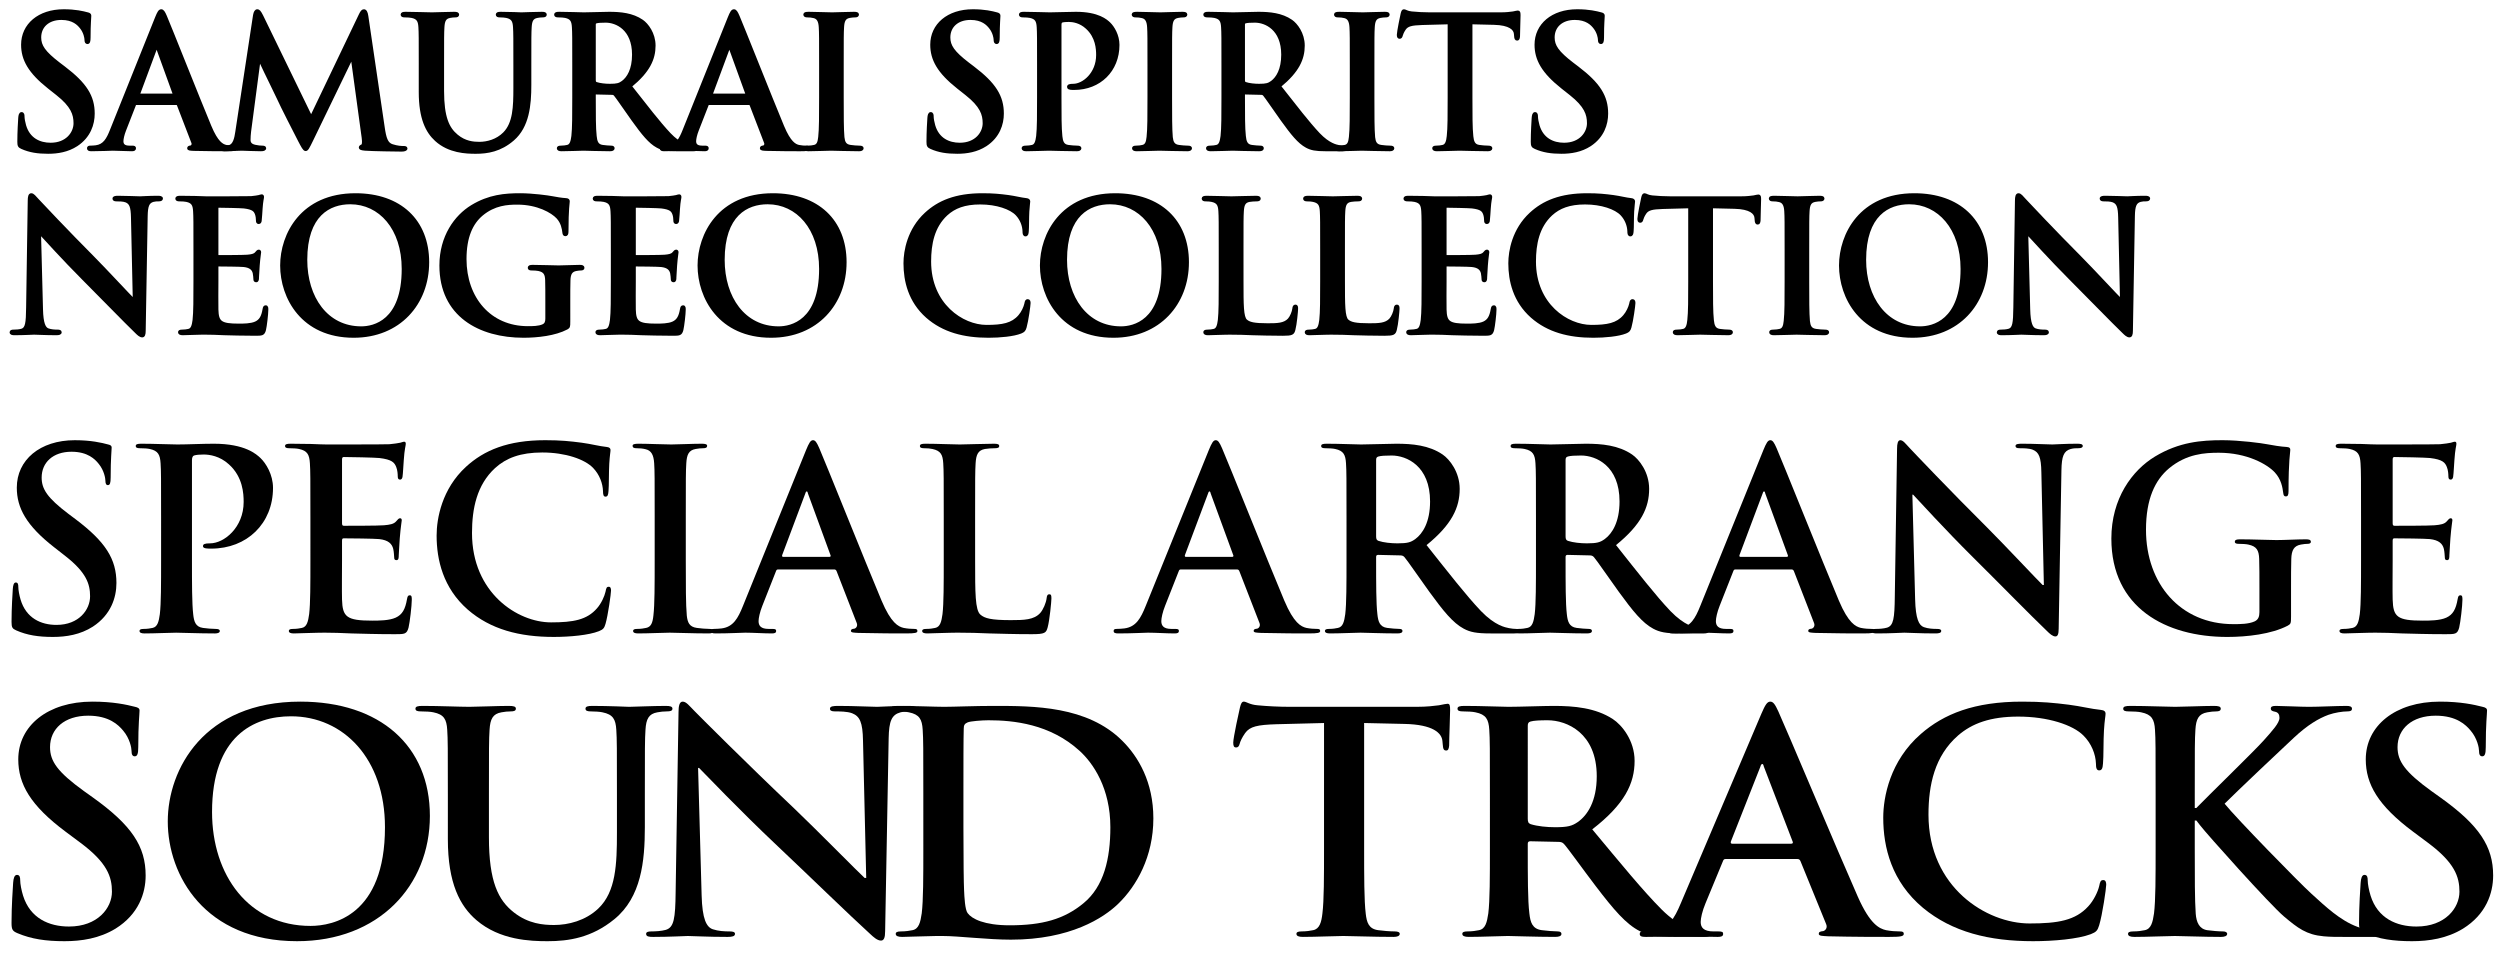 <?xml version="1.0" encoding="utf-8"?>
<!-- Generator: Adobe Illustrator 16.0.4, SVG Export Plug-In . SVG Version: 6.00 Build 0)  -->
<!DOCTYPE svg PUBLIC "-//W3C//DTD SVG 1.1//EN" "http://www.w3.org/Graphics/SVG/1.1/DTD/svg11.dtd">
<svg version="1.1" id="レイヤー_1" xmlns="http://www.w3.org/2000/svg" xmlns:xlink="http://www.w3.org/1999/xlink" x="0px"
	 y="0px" width="1070px" height="408px" viewBox="0 0 1070 408" enable-background="new 0 0 1070 408" xml:space="preserve">
<g>
	<g>
		<path d="M7.543,399.431c-2.196-0.916-2.608-1.569-2.608-4.447c0-7.192,0.549-15.04,0.687-17.132c0.137-1.962,0.549-3.4,1.647-3.4
			c1.236,0,1.373,1.177,1.373,2.223c0,1.7,0.55,4.447,1.236,6.67c3.021,9.679,11.122,13.209,19.636,13.209
			c12.358,0,18.4-7.978,18.4-14.909c0-6.408-2.061-12.424-13.457-20.925l-6.316-4.708c-15.104-11.248-20.322-20.402-20.322-30.996
			c0-14.386,12.633-24.718,31.719-24.718c8.926,0,14.693,1.308,18.263,2.224c1.236,0.261,1.923,0.653,1.923,1.569
			c0,1.7-0.549,5.492-0.549,15.693c0,2.878-0.412,3.924-1.511,3.924c-0.961,0-1.373-0.785-1.373-2.354
			c0-1.177-0.687-5.231-3.57-8.631c-2.06-2.485-6.042-6.409-14.968-6.409c-10.161,0-16.34,5.624-16.34,13.471
			c0,6.017,3.158,10.594,14.556,18.833l3.845,2.746c16.614,11.901,22.52,20.926,22.52,33.35c0,7.586-3.021,16.61-12.908,22.757
			c-6.865,4.185-14.555,5.362-21.833,5.362C19.627,402.831,13.448,401.915,7.543,399.431z"/>
		<path d="M71.806,351.563c0-22.363,15.516-51.267,56.71-51.267c34.191,0,55.475,18.964,55.475,48.913s-21.97,53.621-56.848,53.621
			C87.733,402.831,71.806,374.712,71.806,351.563z M164.767,354.049c0-29.296-17.714-47.475-40.232-47.475
			c-15.792,0-33.779,8.37-33.779,40.936c0,27.202,15.791,48.782,42.155,48.782C142.521,396.292,164.767,391.845,164.767,354.049z"/>
		<path d="M191.682,340.055c0-19.879,0-23.541-0.274-27.726c-0.275-4.447-1.374-6.539-5.905-7.455
			c-1.099-0.262-3.433-0.393-5.354-0.393c-1.511,0-2.335-0.261-2.335-1.177c0-0.915,0.961-1.177,3.021-1.177
			c7.277,0,15.928,0.393,20.048,0.393c3.295,0,11.946-0.393,16.89-0.393c2.06,0,3.021,0.262,3.021,1.177
			c0,0.916-0.824,1.177-2.197,1.177c-1.511,0-2.334,0.131-3.981,0.393c-3.708,0.654-4.807,2.877-5.081,7.455
			c-0.274,4.185-0.274,7.847-0.274,27.726v18.31c0,18.964,3.981,26.941,10.71,32.173c6.18,4.839,12.496,5.362,17.164,5.362
			c6.042,0,13.457-1.831,18.95-7.062c7.552-7.193,7.964-18.964,7.964-32.435v-16.348c0-19.879,0-23.541-0.274-27.726
			c-0.275-4.447-1.373-6.539-5.905-7.455c-1.098-0.262-3.433-0.393-4.942-0.393c-1.511,0-2.335-0.261-2.335-1.177
			c0-0.915,0.961-1.177,2.884-1.177c7.003,0,15.654,0.393,15.791,0.393c1.647,0,10.299-0.393,15.654-0.393
			c1.922,0,2.883,0.262,2.883,1.177c0,0.916-0.823,1.177-2.472,1.177c-1.51,0-2.334,0.131-3.981,0.393
			c-3.708,0.654-4.807,2.877-5.081,7.455c-0.274,4.185-0.274,7.847-0.274,27.726v13.994c0,14.517-1.511,29.949-13.045,39.365
			c-9.749,7.979-19.636,9.417-28.562,9.417c-7.277,0-20.46-0.393-30.483-9.024c-7.003-6.016-12.221-15.694-12.221-34.657V340.055z"
			/>
		<path d="M300.297,383.213c0.274,10.201,2.06,13.602,4.806,14.518c2.335,0.784,4.943,0.915,7.141,0.915
			c1.511,0,2.334,0.262,2.334,1.047c0,1.046-1.235,1.308-3.158,1.308c-8.925,0-14.418-0.393-17.026-0.393
			c-1.236,0-7.689,0.393-14.83,0.393c-1.785,0-3.021-0.131-3.021-1.308c0-0.785,0.823-1.047,2.196-1.047
			c1.785,0,4.257-0.131,6.18-0.653c3.57-1.047,4.119-4.84,4.257-16.218l1.235-77.031c0-2.615,0.412-4.446,1.785-4.446
			c1.511,0,2.746,1.7,5.081,4.054c1.647,1.7,22.52,22.626,42.567,41.59c9.337,8.893,27.874,27.726,30.209,29.818h0.687
			l-1.373-58.722c-0.138-7.978-1.374-10.463-4.669-11.771c-2.06-0.785-5.355-0.785-7.277-0.785c-1.648,0-2.197-0.392-2.197-1.177
			c0-1.046,1.511-1.177,3.57-1.177c7.14,0,13.731,0.393,16.614,0.393c1.511,0,6.729-0.393,13.457-0.393
			c1.785,0,3.158,0.131,3.158,1.177c0,0.785-0.824,1.177-2.472,1.177c-1.373,0-2.472,0-4.119,0.393
			c-3.845,1.047-4.943,3.793-5.081,11.117l-1.51,82.523c0,2.878-0.55,4.055-1.785,4.055c-1.511,0-3.158-1.438-4.669-2.877
			c-8.65-7.848-26.227-24.98-40.508-38.45c-14.967-14.125-30.209-30.081-32.681-32.565h-0.412L300.297,383.213z"/>
		<path d="M395.182,340.055c0-19.879,0-23.541-0.274-27.726c-0.274-4.447-1.373-6.539-5.904-7.455
			c-1.099-0.262-3.434-0.393-5.355-0.393c-1.511,0-2.335-0.261-2.335-1.177c0-0.915,0.962-1.177,3.021-1.177
			c7.277,0,15.929,0.393,19.773,0.393c4.256,0,12.907-0.393,21.146-0.393c17.165,0,40.096,0,55.063,14.909
			c6.865,6.801,13.319,17.655,13.319,33.219c0,16.479-7.277,29.034-14.968,36.488c-6.316,6.147-20.597,15.433-46,15.433
			c-4.943,0-10.573-0.393-15.791-0.784c-5.218-0.393-10.023-0.785-13.457-0.785c-1.51,0-4.531,0-7.826,0.131
			c-3.158,0-6.729,0.262-9.475,0.262c-1.785,0-2.746-0.393-2.746-1.308c0-0.654,0.549-1.047,2.196-1.047
			c2.06,0,3.708-0.262,4.943-0.523c2.746-0.522,3.433-3.399,3.982-7.192c0.687-5.493,0.687-15.825,0.687-27.857V340.055z
			 M412.346,354.441c0,13.862,0.138,23.933,0.274,26.418c0.138,3.27,0.412,8.501,1.511,9.939c1.785,2.484,7.141,5.231,17.988,5.231
			c14.006,0,23.343-2.616,31.582-9.417c8.788-7.192,11.534-19.094,11.534-32.564c0-16.609-7.277-27.334-13.182-32.696
			c-12.633-11.509-28.287-13.078-38.997-13.078c-2.747,0-7.827,0.393-8.926,0.916c-1.235,0.522-1.647,1.177-1.647,2.615
			c-0.138,4.446-0.138,15.825-0.138,26.156V354.441z"/>
		<path d="M566.688,309.451l-20.46,0.523c-7.964,0.262-11.26,0.916-13.319,3.793c-1.373,1.962-2.06,3.531-2.334,4.577
			c-0.275,1.047-0.687,1.569-1.511,1.569c-0.961,0-1.235-0.653-1.235-2.093c0-2.092,2.608-13.993,2.883-15.04
			c0.412-1.7,0.824-2.484,1.648-2.484c1.099,0,2.472,1.308,5.904,1.569c3.982,0.393,9.2,0.654,13.731,0.654h54.376
			c4.395,0,7.415-0.393,9.475-0.654c2.06-0.393,3.158-0.654,3.708-0.654c0.961,0,1.098,0.785,1.098,2.747
			c0,2.746-0.411,11.771-0.411,15.171c-0.138,1.308-0.412,2.092-1.236,2.092c-1.099,0-1.373-0.653-1.511-2.615l-0.137-1.438
			c-0.274-3.4-3.982-7.062-16.203-7.324l-17.302-0.393v53.621c0,12.032,0,22.364,0.687,27.988c0.412,3.662,1.236,6.539,5.355,7.062
			c1.923,0.262,4.943,0.523,7.003,0.523c1.511,0,2.197,0.393,2.197,1.047c0,0.915-1.099,1.308-2.609,1.308
			c-9.062,0-17.713-0.393-21.558-0.393c-3.158,0-11.81,0.393-17.302,0.393c-1.785,0-2.746-0.393-2.746-1.308
			c0-0.654,0.549-1.047,2.196-1.047c2.06,0,3.708-0.262,4.943-0.523c2.746-0.522,3.57-3.399,3.982-7.192
			c0.687-5.493,0.687-15.825,0.687-27.857V309.451z"/>
		<path d="M637.68,340.055c0-19.879,0-23.541-0.274-27.726c-0.274-4.447-1.373-6.539-5.904-7.455
			c-1.099-0.262-3.434-0.393-5.355-0.393c-1.511,0-2.335-0.261-2.335-1.177c0-0.915,0.962-1.177,3.021-1.177
			c7.277,0,15.929,0.393,18.812,0.393c4.669,0,15.104-0.393,19.361-0.393c8.651,0,17.851,0.784,25.266,5.623
			c3.845,2.485,9.338,9.155,9.338,17.918c0,9.678-4.257,18.571-18.126,29.295c12.222,14.648,21.696,26.288,29.798,34.396
			c7.689,7.585,13.319,8.501,15.379,8.893c1.511,0.262,2.746,0.393,3.845,0.393s1.647,0.393,1.647,1.047
			c0,1.046-0.961,1.308-2.608,1.308h-13.045c-7.689,0-11.123-0.654-14.692-2.485c-5.905-3.008-11.123-9.154-18.812-19.225
			c-5.492-7.193-11.809-16.087-13.594-18.048c-0.687-0.785-1.511-0.916-2.472-0.916l-11.946-0.262c-0.687,0-1.099,0.262-1.099,1.047
			v1.831c0,12.162,0,22.494,0.687,27.987c0.412,3.793,1.235,6.67,5.355,7.192c2.06,0.262,5.08,0.523,6.729,0.523
			c1.098,0,1.647,0.393,1.647,1.047c0,0.915-0.961,1.308-2.746,1.308c-7.965,0-18.126-0.393-20.186-0.393
			c-2.608,0-11.26,0.393-16.752,0.393c-1.785,0-2.746-0.393-2.746-1.308c0-0.654,0.549-1.047,2.196-1.047
			c2.06,0,3.708-0.262,4.943-0.523c2.746-0.522,3.433-3.399,3.982-7.192c0.687-5.493,0.687-15.825,0.687-27.857V340.055z
			 M653.883,350.387c0,1.438,0.274,1.962,1.235,2.354c2.884,0.915,7.003,1.308,10.437,1.308c5.492,0,7.277-0.523,9.749-2.224
			c4.119-2.877,8.102-8.894,8.102-19.617c0-18.571-12.907-23.934-21.009-23.934c-3.434,0-5.905,0.131-7.278,0.523
			c-0.961,0.262-1.235,0.784-1.235,1.831V350.387z"/>
		<path d="M738.605,367.65c-0.687,0-0.961,0.262-1.235,1.046l-7.415,17.917c-1.373,3.27-2.06,6.409-2.06,7.979
			c0,2.354,1.235,4.054,5.492,4.054h2.06c1.648,0,2.06,0.262,2.06,1.047c0,1.046-0.823,1.308-2.334,1.308
			c-4.394,0-10.299-0.393-14.556-0.393c-1.51,0-9.062,0.393-16.202,0.393c-1.785,0-2.609-0.262-2.609-1.308
			c0-0.785,0.549-1.047,1.647-1.047c1.236,0,3.158-0.131,4.257-0.262c6.316-0.784,8.926-5.231,11.672-11.771l34.466-81.085
			c1.647-3.793,2.472-5.231,3.845-5.231c1.235,0,2.06,1.177,3.433,4.185c3.296,7.193,25.266,59.507,34.054,79.386
			c5.219,11.771,9.2,13.602,12.084,14.255c2.06,0.393,4.119,0.523,5.768,0.523c1.098,0,1.785,0.131,1.785,1.047
			c0,1.046-1.236,1.308-6.317,1.308c-4.942,0-14.967,0-25.952-0.262c-2.472-0.131-4.119-0.131-4.119-1.046
			c0-0.785,0.549-1.047,1.923-1.178c0.961-0.262,1.922-1.438,1.235-3.008L770.6,368.565c-0.274-0.653-0.687-0.915-1.373-0.915
			H738.605z M766.618,361.111c0.687,0,0.823-0.393,0.687-0.785l-12.358-32.173c-0.138-0.522-0.274-1.177-0.687-1.177
			s-0.687,0.654-0.824,1.177l-12.633,32.042c-0.138,0.523,0,0.916,0.549,0.916H766.618z"/>
		<path d="M823.056,388.575c-13.457-11.247-17.026-25.895-17.026-38.581c0-8.893,2.883-24.325,16.065-35.834
			c9.887-8.632,22.932-13.863,43.391-13.863c8.514,0,13.595,0.523,19.911,1.308c5.218,0.654,9.611,1.831,13.731,2.224
			c1.51,0.131,2.06,0.784,2.06,1.569c0,1.046-0.412,2.615-0.687,7.193c-0.274,4.315-0.138,11.509-0.412,14.124
			c-0.138,1.962-0.412,3.008-1.647,3.008c-1.099,0-1.373-1.046-1.373-2.877c-0.138-4.055-1.923-8.632-5.355-12.032
			c-4.531-4.577-15.242-8.108-27.875-8.108c-11.946,0-19.773,2.877-25.814,8.108c-10.024,8.763-12.634,21.188-12.634,33.873
			c0,31.126,24.854,46.559,43.254,46.559c12.222,0,19.637-1.308,25.129-7.323c2.334-2.485,4.119-6.278,4.669-8.632
			c0.411-2.093,0.687-2.616,1.785-2.616c0.961,0,1.235,0.916,1.235,1.962c0,1.569-1.647,12.947-3.021,17.395
			c-0.687,2.223-1.236,2.877-3.57,3.792c-5.493,2.093-15.929,3.009-24.717,3.009C851.343,402.831,835.552,398.907,823.056,388.575z"
			/>
		<path d="M939.36,345.81h0.687c4.669-4.839,24.717-24.326,28.699-28.772c3.845-4.315,6.865-7.586,6.865-9.809
			c0-1.438-0.549-2.354-1.922-2.616c-1.236-0.262-1.785-0.522-1.785-1.308c0-0.915,0.687-1.177,2.197-1.177
			c2.883,0,10.436,0.393,14.143,0.393c4.257,0,11.81-0.393,16.066-0.393c1.373,0,2.334,0.262,2.334,1.177
			c0,0.916-0.687,1.177-2.06,1.177c-1.923,0-5.355,0.523-7.965,1.439c-4.257,1.569-8.925,4.315-14.829,9.809
			c-4.257,3.923-24.991,23.541-29.66,28.249c4.943,6.146,31.856,33.742,37.212,38.581c6.042,5.492,12.221,11.378,19.636,14.124
			c4.12,1.569,6.866,1.962,8.514,1.962c0.961,0,1.785,0.262,1.785,1.047c0,0.915-0.687,1.308-3.296,1.308h-11.946
			c-4.119,0-6.591,0-9.475-0.262c-7.415-0.654-11.122-3.531-17.026-8.501c-6.042-5.101-33.093-35.312-35.977-39.104l-1.511-1.961
			h-0.687v11.9c0,12.032,0,22.364,0.412,27.988c0.274,3.662,1.511,6.539,4.943,7.062c1.923,0.262,4.943,0.523,6.729,0.523
			c1.099,0,1.785,0.393,1.785,1.047c0,0.915-1.099,1.308-2.609,1.308c-7.689,0-16.34-0.393-19.772-0.393
			c-3.158,0-11.81,0.393-17.302,0.393c-1.785,0-2.746-0.393-2.746-1.308c0-0.654,0.549-1.047,2.196-1.047
			c2.06,0,3.708-0.262,4.943-0.523c2.746-0.522,3.433-3.399,3.982-7.192c0.687-5.493,0.687-15.825,0.687-27.857v-23.018
			c0-19.879,0-23.541-0.274-27.726c-0.275-4.447-1.373-6.539-5.904-7.455c-1.099-0.262-3.434-0.393-5.355-0.393
			c-1.511,0-2.335-0.261-2.335-1.177c0-0.915,0.962-1.177,3.021-1.177c7.277,0,15.929,0.393,19.224,0.393
			c3.296,0,11.946-0.393,16.615-0.393c1.922,0,2.884,0.262,2.884,1.177c0,0.916-0.824,1.177-1.923,1.177
			c-1.373,0-2.197,0.131-3.845,0.393c-3.707,0.654-4.806,2.877-5.081,7.455c-0.274,4.185-0.274,7.847-0.274,27.726V345.81z"/>
		<path d="M1012.274,399.431c-2.196-0.916-2.608-1.569-2.608-4.447c0-7.192,0.549-15.04,0.687-17.132
			c0.138-1.962,0.549-3.4,1.647-3.4c1.236,0,1.373,1.177,1.373,2.223c0,1.7,0.55,4.447,1.236,6.67
			c3.021,9.679,11.122,13.209,19.636,13.209c12.358,0,18.4-7.978,18.4-14.909c0-6.408-2.061-12.424-13.457-20.925l-6.316-4.708
			c-15.104-11.248-20.322-20.402-20.322-30.996c0-14.386,12.633-24.718,31.719-24.718c8.926,0,14.693,1.308,18.263,2.224
			c1.236,0.261,1.923,0.653,1.923,1.569c0,1.7-0.549,5.492-0.549,15.693c0,2.878-0.412,3.924-1.511,3.924
			c-0.961,0-1.373-0.785-1.373-2.354c0-1.177-0.687-5.231-3.57-8.631c-2.06-2.485-6.042-6.409-14.968-6.409
			c-10.161,0-16.34,5.624-16.34,13.471c0,6.017,3.158,10.594,14.556,18.833l3.845,2.746c16.614,11.901,22.52,20.926,22.52,33.35
			c0,7.586-3.021,16.61-12.908,22.757c-6.865,4.185-14.555,5.362-21.833,5.362C1024.358,402.831,1018.18,401.915,1012.274,399.431z"
			/>
	</g>
	<g>
		<path stroke="#000000" stroke-miterlimit="10" d="M9.376,63.302c-1.229-0.544-1.46-0.932-1.46-2.64
			c0-4.269,0.308-8.927,0.384-10.168c0.077-1.165,0.308-2.019,0.923-2.019c0.691,0,0.768,0.698,0.768,1.319
			c0,1.01,0.308,2.64,0.692,3.959c1.69,5.744,6.224,7.84,10.988,7.84c6.916,0,10.297-4.735,10.297-8.849
			c0-3.804-1.152-7.374-7.53-12.42l-3.535-2.794C12.449,30.855,9.529,25.422,9.529,19.135c0-8.538,7.07-14.671,17.751-14.671
			c4.995,0,8.223,0.776,10.221,1.32c0.691,0.155,1.075,0.388,1.075,0.932c0,1.009-0.308,3.26-0.308,9.314
			c0,1.707-0.23,2.328-0.845,2.328c-0.538,0-0.769-0.466-0.769-1.397c0-0.698-0.384-3.104-1.998-5.122
			c-1.152-1.476-3.381-3.804-8.376-3.804c-5.687,0-9.145,3.338-9.145,7.995c0,3.57,1.768,6.287,8.146,11.177l2.151,1.631
			c9.299,7.063,12.603,12.419,12.603,19.793c0,4.502-1.69,9.858-7.223,13.506c-3.843,2.484-8.146,3.183-12.219,3.183
			C16.138,65.319,12.68,64.776,9.376,63.302z"/>
		<path stroke="#000000" stroke-miterlimit="10" d="M58.322,44.439c-0.384,0-0.538,0.155-0.691,0.621l-4.149,10.634
			c-0.769,1.94-1.152,3.804-1.152,4.735c0,1.396,0.691,2.406,3.073,2.406h1.152c0.923,0,1.153,0.155,1.153,0.621
			c0,0.62-0.461,0.775-1.307,0.775c-2.459,0-5.763-0.232-8.146-0.232c-0.845,0-5.071,0.232-9.067,0.232
			c-0.999,0-1.46-0.155-1.46-0.775c0-0.466,0.308-0.621,0.922-0.621c0.691,0,1.768-0.078,2.383-0.155
			c3.534-0.466,4.994-3.105,6.531-6.986L66.853,7.569c0.922-2.251,1.383-3.105,2.151-3.105c0.691,0,1.152,0.699,1.921,2.484
			c1.845,4.27,14.14,35.317,19.058,47.116c2.92,6.986,5.148,8.072,6.762,8.461c1.152,0.232,2.306,0.311,3.228,0.311
			c0.614,0,0.999,0.077,0.999,0.621c0,0.62-0.691,0.775-3.535,0.775c-2.767,0-8.376,0-14.523-0.155
			C81.529,64,80.607,64,80.607,63.457c0-0.466,0.307-0.621,1.075-0.699c0.538-0.155,1.076-0.854,0.691-1.785l-6.147-15.99
			c-0.153-0.388-0.384-0.543-0.768-0.543H58.322z M73.998,40.559c0.385,0,0.462-0.233,0.385-0.466l-6.916-19.095
			c-0.077-0.311-0.153-0.699-0.384-0.699s-0.385,0.389-0.462,0.699l-7.069,19.017c-0.076,0.311,0,0.544,0.308,0.544H73.998z"/>
		<path stroke="#000000" stroke-miterlimit="10" d="M108.806,6.482c0.23-1.319,0.691-2.019,1.307-2.019
			c0.614,0,1.075,0.389,2.074,2.406l20.979,43.158l20.901-43.701c0.615-1.242,0.999-1.863,1.69-1.863s1.153,0.776,1.384,2.406
			l6.992,47.505c0.691,4.89,1.46,7.142,3.766,7.84c2.229,0.698,3.766,0.776,4.764,0.776c0.692,0,1.23,0.077,1.23,0.543
			c0,0.621-0.923,0.854-1.998,0.854c-1.922,0-12.525-0.155-15.6-0.388c-1.768-0.155-2.229-0.388-2.229-0.854
			c0-0.389,0.308-0.621,0.846-0.854c0.461-0.155,0.691-1.164,0.384-3.337l-4.61-33.766h-0.308l-16.752,34.619
			c-1.768,3.648-2.151,4.347-2.843,4.347s-1.46-1.553-2.689-3.881c-1.845-3.571-7.915-15.447-8.837-17.62
			c-0.692-1.63-5.303-10.79-7.992-16.611h-0.308l-3.995,30.272c-0.154,1.397-0.23,2.406-0.23,3.648c0,1.475,0.999,2.173,2.305,2.483
			c1.384,0.311,2.459,0.389,3.228,0.389c0.615,0,1.152,0.155,1.152,0.543c0,0.698-0.691,0.854-1.844,0.854
			c-3.228,0-6.686-0.232-8.068-0.232c-1.46,0-5.148,0.232-7.607,0.232c-0.769,0-1.384-0.155-1.384-0.854
			c0-0.388,0.461-0.543,1.229-0.543c0.615,0,1.153,0,2.306-0.233c2.151-0.466,2.767-3.493,3.15-6.132L108.806,6.482z"/>
		<path stroke="#000000" stroke-miterlimit="10" d="M179.729,28.062c0-11.799,0-13.972-0.153-16.456
			c-0.154-2.639-0.769-3.881-3.305-4.425c-0.614-0.155-1.921-0.232-2.997-0.232c-0.845,0-1.306-0.155-1.306-0.698
			c0-0.544,0.538-0.699,1.69-0.699c4.072,0,8.914,0.233,11.219,0.233c1.845,0,6.686-0.233,9.452-0.233
			c1.152,0,1.69,0.155,1.69,0.699c0,0.543-0.461,0.698-1.229,0.698c-0.846,0-1.307,0.077-2.229,0.232
			c-2.075,0.389-2.689,1.708-2.843,4.425c-0.154,2.484-0.154,4.657-0.154,16.456v10.867c0,11.255,2.229,15.989,5.994,19.095
			c3.458,2.872,6.992,3.183,9.605,3.183c3.381,0,7.53-1.087,10.604-4.192c4.226-4.269,4.456-11.255,4.456-19.25v-9.702
			c0-11.799,0-13.972-0.153-16.456c-0.153-2.639-0.769-3.881-3.304-4.425c-0.615-0.155-1.922-0.232-2.767-0.232
			c-0.846,0-1.307-0.155-1.307-0.698c0-0.544,0.538-0.699,1.614-0.699c3.919,0,8.76,0.233,8.837,0.233
			c0.922,0,5.763-0.233,8.76-0.233c1.076,0,1.613,0.155,1.613,0.699c0,0.543-0.461,0.698-1.383,0.698
			c-0.845,0-1.307,0.077-2.229,0.232c-2.074,0.389-2.689,1.708-2.843,4.425c-0.154,2.484-0.154,4.657-0.154,16.456v8.306
			c0,8.615-0.845,17.774-7.3,23.363c-5.456,4.735-10.988,5.589-15.983,5.589c-4.072,0-11.449-0.232-17.06-5.355
			c-3.919-3.57-6.839-9.314-6.839-20.57V28.062z"/>
		<path stroke="#000000" stroke-miterlimit="10" d="M245.427,28.062c0-11.799,0-13.972-0.154-16.456
			c-0.153-2.639-0.769-3.881-3.304-4.425c-0.615-0.155-1.921-0.232-2.997-0.232c-0.846,0-1.307-0.155-1.307-0.698
			c0-0.544,0.538-0.699,1.69-0.699c4.073,0,8.914,0.233,10.528,0.233c2.612,0,8.452-0.233,10.835-0.233
			c4.841,0,9.989,0.466,14.139,3.338c2.151,1.475,5.226,5.434,5.226,10.634c0,5.744-2.382,11.022-10.144,17.388
			c6.839,8.693,12.142,15.602,16.675,20.414c4.304,4.502,7.454,5.046,8.606,5.278c0.846,0.155,1.537,0.233,2.152,0.233
			c0.614,0,0.922,0.232,0.922,0.621c0,0.62-0.538,0.775-1.46,0.775h-7.301c-4.303,0-6.224-0.388-8.222-1.475
			c-3.305-1.785-6.225-5.434-10.527-11.41c-3.074-4.27-6.609-9.548-7.607-10.712c-0.385-0.466-0.846-0.543-1.384-0.543l-6.686-0.155
			c-0.384,0-0.614,0.155-0.614,0.621v1.087c0,7.219,0,13.351,0.384,16.61c0.23,2.251,0.692,3.959,2.997,4.27
			c1.152,0.155,2.844,0.311,3.766,0.311c0.614,0,0.922,0.232,0.922,0.621c0,0.543-0.538,0.775-1.537,0.775
			c-4.457,0-10.143-0.232-11.296-0.232c-1.46,0-6.301,0.232-9.375,0.232c-0.999,0-1.536-0.232-1.536-0.775
			c0-0.389,0.307-0.621,1.229-0.621c1.152,0,2.074-0.155,2.766-0.311c1.537-0.311,1.922-2.019,2.229-4.27
			c0.385-3.26,0.385-9.392,0.385-16.533V28.062z M254.494,34.193c0,0.854,0.153,1.164,0.691,1.397
			c1.613,0.543,3.919,0.776,5.84,0.776c3.074,0,4.073-0.311,5.456-1.32c2.306-1.707,4.534-5.278,4.534-11.643
			c0-11.022-7.224-14.205-11.758-14.205c-1.921,0-3.304,0.078-4.072,0.311c-0.538,0.155-0.691,0.466-0.691,1.087V34.193z"/>
		<path stroke="#000000" stroke-miterlimit="10" d="M303.439,44.439c-0.384,0-0.538,0.155-0.691,0.621l-4.149,10.634
			c-0.769,1.94-1.152,3.804-1.152,4.735c0,1.396,0.691,2.406,3.073,2.406h1.152c0.923,0,1.153,0.155,1.153,0.621
			c0,0.62-0.461,0.775-1.307,0.775c-2.459,0-5.763-0.232-8.146-0.232c-0.845,0-5.071,0.232-9.067,0.232
			c-0.999,0-1.46-0.155-1.46-0.775c0-0.466,0.308-0.621,0.922-0.621c0.691,0,1.768-0.078,2.383-0.155
			c3.534-0.466,4.994-3.105,6.531-6.986L311.97,7.569c0.922-2.251,1.383-3.105,2.151-3.105c0.691,0,1.152,0.699,1.921,2.484
			c1.845,4.27,14.14,35.317,19.058,47.116c2.92,6.986,5.148,8.072,6.762,8.461c1.152,0.232,2.306,0.311,3.228,0.311
			c0.614,0,0.999,0.077,0.999,0.621c0,0.62-0.691,0.775-3.535,0.775c-2.767,0-8.376,0-14.523-0.155
			c-1.383-0.077-2.305-0.077-2.305-0.62c0-0.466,0.307-0.621,1.075-0.699c0.538-0.155,1.076-0.854,0.691-1.785l-6.147-15.99
			c-0.153-0.388-0.384-0.543-0.768-0.543H303.439z M319.115,40.559c0.385,0,0.462-0.233,0.385-0.466l-6.916-19.095
			c-0.077-0.311-0.153-0.699-0.384-0.699s-0.385,0.389-0.462,0.699l-7.069,19.017c-0.076,0.311,0,0.544,0.308,0.544H319.115z"/>
		<path stroke="#000000" stroke-miterlimit="10" d="M351.081,28.062c0-11.799,0-13.972-0.154-16.456
			c-0.153-2.639-0.922-3.959-2.612-4.347c-0.846-0.233-1.844-0.311-2.767-0.311c-0.769,0-1.229-0.155-1.229-0.776
			c0-0.466,0.615-0.621,1.845-0.621c2.92,0,7.761,0.233,9.989,0.233c1.921,0,6.455-0.233,9.375-0.233
			c0.999,0,1.613,0.155,1.613,0.621c0,0.621-0.461,0.776-1.229,0.776c-0.768,0-1.383,0.077-2.305,0.232
			c-2.075,0.389-2.689,1.708-2.844,4.425c-0.153,2.484-0.153,4.657-0.153,16.456v13.661c0,7.529,0,13.661,0.308,16.999
			c0.23,2.096,0.769,3.493,3.073,3.804c1.076,0.155,2.767,0.311,3.919,0.311c0.846,0,1.229,0.232,1.229,0.621
			c0,0.543-0.614,0.775-1.46,0.775c-5.071,0-9.912-0.232-11.987-0.232c-1.768,0-6.608,0.232-9.683,0.232
			c-0.999,0-1.536-0.232-1.536-0.775c0-0.389,0.307-0.621,1.229-0.621c1.152,0,2.074-0.155,2.766-0.311
			c1.537-0.311,1.998-1.63,2.229-3.881c0.385-3.261,0.385-9.393,0.385-16.922V28.062z"/>
		<path stroke="#000000" stroke-miterlimit="10" d="M398.489,63.302c-1.229-0.544-1.46-0.932-1.46-2.64
			c0-4.269,0.308-8.927,0.384-10.168c0.077-1.165,0.308-2.019,0.923-2.019c0.691,0,0.768,0.698,0.768,1.319
			c0,1.01,0.308,2.64,0.692,3.959c1.69,5.744,6.224,7.84,10.988,7.84c6.916,0,10.297-4.735,10.297-8.849
			c0-3.804-1.152-7.374-7.53-12.42l-3.535-2.794c-8.453-6.676-11.373-12.109-11.373-18.396c0-8.538,7.07-14.671,17.751-14.671
			c4.995,0,8.223,0.776,10.221,1.32c0.691,0.155,1.075,0.388,1.075,0.932c0,1.009-0.308,3.26-0.308,9.314
			c0,1.707-0.23,2.328-0.845,2.328c-0.538,0-0.769-0.466-0.769-1.397c0-0.698-0.384-3.104-1.998-5.122
			c-1.152-1.476-3.381-3.804-8.376-3.804c-5.687,0-9.145,3.338-9.145,7.995c0,3.57,1.768,6.287,8.146,11.177l2.151,1.631
			c9.299,7.063,12.603,12.419,12.603,19.793c0,4.502-1.69,9.858-7.223,13.506c-3.843,2.484-8.146,3.183-12.219,3.183
			C405.251,65.319,401.793,64.776,398.489,63.302z"/>
		<path stroke="#000000" stroke-miterlimit="10" d="M444.362,28.062c0-11.799,0-13.972-0.154-16.456
			c-0.153-2.639-0.769-3.881-3.304-4.425c-0.615-0.155-1.921-0.232-2.997-0.232c-0.846,0-1.307-0.155-1.307-0.698
			c0-0.544,0.538-0.699,1.69-0.699c4.073,0,8.914,0.233,11.065,0.233c3.151,0,7.608-0.233,11.143-0.233
			c9.605,0,13.063,3.261,14.293,4.425c1.69,1.63,3.842,5.123,3.842,9.237c0,11.021-7.991,18.784-18.903,18.784
			c-0.384,0-1.229,0-1.613-0.078c-0.385-0.077-0.922-0.155-0.922-0.698c0-0.621,0.537-0.854,2.151-0.854
			c4.303,0,10.297-4.891,10.297-12.808c0-2.562-0.23-7.763-4.534-11.644c-2.766-2.562-5.917-3.027-7.684-3.027
			c-1.153,0-2.306,0.078-2.997,0.311c-0.385,0.155-0.615,0.621-0.615,1.475v31.049c0,7.142,0,13.273,0.385,16.611
			c0.23,2.173,0.691,3.881,2.997,4.191c1.075,0.155,2.766,0.311,3.919,0.311c0.845,0,1.229,0.232,1.229,0.621
			c0,0.543-0.615,0.775-1.46,0.775c-5.072,0-9.913-0.232-11.911-0.232c-1.768,0-6.608,0.232-9.683,0.232
			c-0.999,0-1.536-0.232-1.536-0.775c0-0.389,0.307-0.621,1.229-0.621c1.152,0,2.074-0.155,2.766-0.311
			c1.537-0.311,1.922-2.019,2.229-4.27c0.385-3.26,0.385-9.392,0.385-16.533V28.062z"/>
		<path stroke="#000000" stroke-miterlimit="10" d="M491.618,28.062c0-11.799,0-13.972-0.154-16.456
			c-0.153-2.639-0.922-3.959-2.612-4.347c-0.846-0.233-1.844-0.311-2.767-0.311c-0.769,0-1.229-0.155-1.229-0.776
			c0-0.466,0.615-0.621,1.845-0.621c2.92,0,7.761,0.233,9.989,0.233c1.921,0,6.455-0.233,9.375-0.233
			c0.999,0,1.613,0.155,1.613,0.621c0,0.621-0.461,0.776-1.229,0.776c-0.768,0-1.383,0.077-2.305,0.232
			c-2.075,0.389-2.689,1.708-2.844,4.425c-0.153,2.484-0.153,4.657-0.153,16.456v13.661c0,7.529,0,13.661,0.308,16.999
			c0.23,2.096,0.769,3.493,3.073,3.804c1.076,0.155,2.767,0.311,3.919,0.311c0.846,0,1.229,0.232,1.229,0.621
			c0,0.543-0.614,0.775-1.46,0.775c-5.071,0-9.912-0.232-11.987-0.232c-1.768,0-6.608,0.232-9.683,0.232
			c-0.999,0-1.536-0.232-1.536-0.775c0-0.389,0.307-0.621,1.229-0.621c1.152,0,2.074-0.155,2.766-0.311
			c1.537-0.311,1.998-1.63,2.229-3.881c0.385-3.261,0.385-9.393,0.385-16.922V28.062z"/>
		<path stroke="#000000" stroke-miterlimit="10" d="M523.276,28.062c0-11.799,0-13.972-0.154-16.456
			c-0.153-2.639-0.769-3.881-3.304-4.425c-0.615-0.155-1.921-0.232-2.997-0.232c-0.846,0-1.307-0.155-1.307-0.698
			c0-0.544,0.538-0.699,1.69-0.699c4.073,0,8.914,0.233,10.528,0.233c2.612,0,8.452-0.233,10.835-0.233
			c4.841,0,9.989,0.466,14.139,3.338c2.151,1.475,5.226,5.434,5.226,10.634c0,5.744-2.382,11.022-10.144,17.388
			c6.839,8.693,12.142,15.602,16.675,20.414c4.304,4.502,7.454,5.046,8.606,5.278c0.846,0.155,1.537,0.233,2.152,0.233
			c0.614,0,0.922,0.232,0.922,0.621c0,0.62-0.538,0.775-1.46,0.775h-7.301c-4.303,0-6.224-0.388-8.222-1.475
			c-3.305-1.785-6.225-5.434-10.527-11.41c-3.074-4.27-6.609-9.548-7.607-10.712c-0.385-0.466-0.846-0.543-1.384-0.543l-6.686-0.155
			c-0.384,0-0.614,0.155-0.614,0.621v1.087c0,7.219,0,13.351,0.384,16.61c0.23,2.251,0.692,3.959,2.997,4.27
			c1.152,0.155,2.844,0.311,3.766,0.311c0.614,0,0.922,0.232,0.922,0.621c0,0.543-0.538,0.775-1.537,0.775
			c-4.457,0-10.143-0.232-11.296-0.232c-1.46,0-6.301,0.232-9.375,0.232c-0.999,0-1.536-0.232-1.536-0.775
			c0-0.389,0.307-0.621,1.229-0.621c1.152,0,2.074-0.155,2.766-0.311c1.537-0.311,1.922-2.019,2.229-4.27
			c0.385-3.26,0.385-9.392,0.385-16.533V28.062z M532.344,34.193c0,0.854,0.153,1.164,0.691,1.397
			c1.613,0.543,3.919,0.776,5.84,0.776c3.074,0,4.073-0.311,5.456-1.32c2.306-1.707,4.534-5.278,4.534-11.643
			c0-11.022-7.224-14.205-11.758-14.205c-1.921,0-3.304,0.078-4.072,0.311c-0.538,0.155-0.691,0.466-0.691,1.087V34.193z"/>
		<path stroke="#000000" stroke-miterlimit="10" d="M578.217,28.062c0-11.799,0-13.972-0.154-16.456
			c-0.153-2.639-0.922-3.959-2.612-4.347c-0.846-0.233-1.845-0.311-2.767-0.311c-0.769,0-1.229-0.155-1.229-0.776
			c0-0.466,0.615-0.621,1.845-0.621c2.92,0,7.761,0.233,9.989,0.233c1.921,0,6.455-0.233,9.375-0.233
			c0.999,0,1.613,0.155,1.613,0.621c0,0.621-0.461,0.776-1.229,0.776c-0.768,0-1.383,0.077-2.305,0.232
			c-2.075,0.389-2.689,1.708-2.844,4.425c-0.153,2.484-0.153,4.657-0.153,16.456v13.661c0,7.529,0,13.661,0.308,16.999
			c0.23,2.096,0.769,3.493,3.073,3.804c1.076,0.155,2.767,0.311,3.919,0.311c0.846,0,1.229,0.232,1.229,0.621
			c0,0.543-0.614,0.775-1.46,0.775c-5.071,0-9.912-0.232-11.987-0.232c-1.768,0-6.608,0.232-9.683,0.232
			c-0.999,0-1.536-0.232-1.536-0.775c0-0.389,0.307-0.621,1.229-0.621c1.152,0,2.074-0.155,2.766-0.311
			c1.537-0.311,1.998-1.63,2.229-3.881c0.385-3.261,0.385-9.393,0.385-16.922V28.062z"/>
		<path stroke="#000000" stroke-miterlimit="10" d="M620.094,9.897l-11.449,0.311c-4.457,0.155-6.302,0.544-7.454,2.251
			c-0.769,1.165-1.152,2.096-1.307,2.717c-0.153,0.621-0.384,0.932-0.845,0.932c-0.538,0-0.691-0.388-0.691-1.242
			c0-1.241,1.46-8.305,1.613-8.926c0.23-1.01,0.461-1.476,0.922-1.476c0.615,0,1.384,0.776,3.305,0.932
			c2.229,0.233,5.148,0.389,7.685,0.389h30.43c2.459,0,4.149-0.233,5.302-0.389c1.153-0.232,1.768-0.388,2.075-0.388
			c0.538,0,0.614,0.466,0.614,1.63c0,1.63-0.23,6.986-0.23,9.004c-0.076,0.776-0.23,1.242-0.691,1.242
			c-0.614,0-0.769-0.388-0.845-1.553l-0.077-0.854c-0.154-2.019-2.229-4.191-9.067-4.347l-9.683-0.233v31.825
			c0,7.142,0,13.273,0.385,16.611c0.23,2.173,0.691,3.881,2.996,4.191c1.076,0.155,2.767,0.311,3.919,0.311
			c0.846,0,1.229,0.232,1.229,0.621c0,0.543-0.614,0.775-1.46,0.775c-5.071,0-9.912-0.232-12.064-0.232
			c-1.767,0-6.608,0.232-9.682,0.232c-0.999,0-1.537-0.232-1.537-0.775c0-0.389,0.308-0.621,1.229-0.621
			c1.152,0,2.075-0.155,2.767-0.311c1.537-0.311,1.998-2.019,2.229-4.27c0.384-3.26,0.384-9.392,0.384-16.533V9.897z"/>
		<path stroke="#000000" stroke-miterlimit="10" d="M657.13,63.302c-1.229-0.544-1.46-0.932-1.46-2.64
			c0-4.269,0.308-8.927,0.384-10.168c0.077-1.165,0.308-2.019,0.923-2.019c0.691,0,0.768,0.698,0.768,1.319
			c0,1.01,0.308,2.64,0.692,3.959c1.69,5.744,6.224,7.84,10.988,7.84c6.916,0,10.297-4.735,10.297-8.849
			c0-3.804-1.152-7.374-7.53-12.42l-3.535-2.794c-8.453-6.676-11.373-12.109-11.373-18.396c0-8.538,7.07-14.671,17.751-14.671
			c4.995,0,8.223,0.776,10.221,1.32c0.691,0.155,1.075,0.388,1.075,0.932c0,1.009-0.308,3.26-0.308,9.314
			c0,1.707-0.23,2.328-0.845,2.328c-0.538,0-0.769-0.466-0.769-1.397c0-0.698-0.384-3.104-1.998-5.122
			c-1.152-1.476-3.381-3.804-8.376-3.804c-5.687,0-9.145,3.338-9.145,7.995c0,3.57,1.768,6.287,8.146,11.177l2.151,1.631
			c9.299,7.063,12.603,12.419,12.603,19.793c0,4.502-1.69,9.858-7.223,13.506c-3.843,2.484-8.146,3.183-12.219,3.183
			C663.892,65.319,660.434,64.776,657.13,63.302z"/>
		<path stroke="#000000" stroke-miterlimit="10" d="M17.905,132.417c0.154,6.054,1.153,8.072,2.689,8.615
			c1.307,0.466,2.767,0.544,3.996,0.544c0.846,0,1.307,0.155,1.307,0.621c0,0.62-0.691,0.775-1.768,0.775
			c-4.995,0-8.068-0.232-9.528-0.232c-0.691,0-4.304,0.232-8.3,0.232c-0.999,0-1.69-0.077-1.69-0.775
			c0-0.466,0.461-0.621,1.229-0.621c0.999,0,2.383-0.078,3.458-0.389c1.998-0.621,2.306-2.872,2.383-9.625l0.691-45.719
			c0-1.553,0.23-2.64,0.999-2.64c0.845,0,1.536,1.01,2.843,2.406c0.922,1.01,12.603,13.429,23.821,24.685
			c5.226,5.277,15.6,16.455,16.905,17.697h0.385L56.558,93.14c-0.077-4.734-0.769-6.209-2.612-6.985
			c-1.153-0.466-2.997-0.466-4.073-0.466c-0.922,0-1.229-0.232-1.229-0.698c0-0.621,0.846-0.699,1.998-0.699
			c3.996,0,7.685,0.233,9.298,0.233c0.846,0,3.766-0.233,7.531-0.233c0.999,0,1.767,0.078,1.767,0.699
			c0,0.466-0.461,0.698-1.383,0.698c-0.769,0-1.383,0-2.305,0.232c-2.152,0.621-2.767,2.251-2.844,6.599l-0.846,48.979
			c0,1.708-0.307,2.406-0.998,2.406c-0.846,0-1.768-0.854-2.613-1.707c-4.841-4.657-14.677-14.826-22.669-22.821
			c-8.376-8.383-16.905-17.853-18.288-19.327h-0.23L17.905,132.417z"/>
		<path stroke="#000000" stroke-miterlimit="10" d="M83.296,106.802c0-11.799,0-13.972-0.154-16.456
			c-0.153-2.639-0.769-3.881-3.304-4.425c-0.615-0.155-1.921-0.232-2.997-0.232c-0.846,0-1.307-0.155-1.307-0.698
			c0-0.544,0.538-0.699,1.69-0.699c2.075,0,4.304,0.078,6.225,0.078c1.998,0.077,3.766,0.155,4.841,0.155
			c2.459,0,17.751,0,19.211-0.078c1.46-0.155,2.689-0.311,3.305-0.466c0.384-0.077,0.845-0.311,1.229-0.311
			c0.384,0,0.461,0.311,0.461,0.699c0,0.543-0.384,1.475-0.615,5.045c-0.076,0.776-0.23,4.191-0.384,5.123
			c-0.077,0.389-0.23,0.854-0.769,0.854s-0.691-0.389-0.691-1.087c0-0.544-0.077-1.863-0.461-2.795
			c-0.538-1.396-1.307-2.328-5.148-2.794c-1.307-0.155-9.375-0.311-10.912-0.311c-0.384,0-0.538,0.232-0.538,0.776v19.638
			c0,0.544,0.077,0.854,0.538,0.854c1.69,0,10.527,0,12.295-0.155c1.845-0.155,2.997-0.389,3.688-1.165
			c0.538-0.62,0.846-1.009,1.229-1.009c0.308,0,0.538,0.155,0.538,0.621s-0.308,1.708-0.614,5.666
			c-0.077,1.553-0.308,4.657-0.308,5.201c0,0.621,0,1.475-0.691,1.475c-0.538,0-0.692-0.311-0.692-0.698
			c-0.076-0.776-0.076-1.785-0.307-2.795c-0.385-1.552-1.46-2.717-4.304-3.027c-1.46-0.155-9.067-0.232-10.911-0.232
			c-0.385,0-0.462,0.311-0.462,0.776v6.132c0,2.639-0.076,9.78,0,12.031c0.154,5.355,1.384,6.521,9.222,6.521
			c1.998,0,5.226,0,7.223-0.932c1.998-0.932,2.921-2.562,3.458-5.744c0.154-0.854,0.308-1.164,0.846-1.164
			c0.614,0,0.614,0.621,0.614,1.397c0,1.785-0.614,7.063-0.998,8.615c-0.538,2.019-1.229,2.019-4.15,2.019
			c-5.763,0-9.989-0.155-13.293-0.233c-3.305-0.155-5.687-0.232-7.992-0.232c-0.846,0-2.536,0-4.38,0.077
			c-1.768,0-3.766,0.155-5.303,0.155c-0.999,0-1.536-0.232-1.536-0.775c0-0.389,0.307-0.621,1.229-0.621
			c1.152,0,2.074-0.155,2.766-0.311c1.537-0.311,1.922-2.019,2.229-4.27c0.385-3.26,0.385-9.392,0.385-16.533V106.802z"/>
		<path stroke="#000000" stroke-miterlimit="10" d="M120.407,113.632c0-13.272,8.683-30.428,31.736-30.428
			c19.134,0,31.044,11.256,31.044,29.031s-12.295,31.824-31.812,31.824C129.321,144.06,120.407,127.371,120.407,113.632z
			 M172.43,115.107c0-17.388-9.912-28.177-22.515-28.177c-8.837,0-18.903,4.968-18.903,24.295c0,16.146,8.837,28.953,23.591,28.953
			C159.981,140.179,172.43,137.54,172.43,115.107z"/>
		<path stroke="#000000" stroke-miterlimit="10" d="M243.583,137.772c0,2.096-0.077,2.251-0.999,2.794
			c-4.995,2.64-12.525,3.493-18.52,3.493c-18.826,0-35.501-9.004-35.501-30.428c0-12.419,6.378-21.112,13.37-25.382
			c7.377-4.502,14.217-5.046,20.671-5.046c5.303,0,12.064,0.932,13.602,1.242c1.614,0.311,4.304,0.776,6.07,0.854
			c0.923,0.077,1.076,0.388,1.076,0.931c0,0.854-0.538,3.027-0.538,12.73c0,1.242-0.23,1.63-0.845,1.63
			c-0.538,0-0.692-0.388-0.769-1.009c-0.23-1.785-0.615-4.27-2.613-6.443c-2.305-2.483-8.452-6.054-17.136-6.054
			c-4.227,0-9.836,0.311-15.215,4.812c-4.304,3.647-7.069,9.47-7.069,19.017c0,16.689,10.527,29.187,26.741,29.187
			c1.998,0,4.688,0,6.531-0.854c1.153-0.543,1.46-1.552,1.46-2.872v-7.296c0-3.881,0-6.831-0.076-9.159
			c-0.077-2.64-0.769-3.882-3.305-4.425c-0.614-0.155-1.921-0.232-2.997-0.232c-0.691,0-1.152-0.155-1.152-0.621
			c0-0.621,0.538-0.776,1.614-0.776c3.995,0,8.837,0.232,11.142,0.232c2.382,0,6.455-0.232,8.991-0.232
			c0.999,0,1.536,0.155,1.536,0.776c0,0.466-0.461,0.621-0.999,0.621c-0.614,0-1.152,0.077-2.074,0.232
			c-2.075,0.388-2.844,1.708-2.92,4.425c-0.077,2.328-0.077,5.433-0.077,9.314V137.772z"/>
		<path stroke="#000000" stroke-miterlimit="10" d="M261.945,106.802c0-11.799,0-13.972-0.154-16.456
			c-0.153-2.639-0.768-3.881-3.304-4.425c-0.615-0.155-1.921-0.232-2.997-0.232c-0.846,0-1.307-0.155-1.307-0.698
			c0-0.544,0.538-0.699,1.69-0.699c2.075,0,4.304,0.078,6.225,0.078c1.998,0.077,3.766,0.155,4.841,0.155
			c2.459,0,17.751,0,19.211-0.078c1.46-0.155,2.689-0.311,3.305-0.466c0.384-0.077,0.845-0.311,1.229-0.311
			c0.384,0,0.461,0.311,0.461,0.699c0,0.543-0.384,1.475-0.614,5.045c-0.077,0.776-0.231,4.191-0.385,5.123
			c-0.077,0.389-0.23,0.854-0.769,0.854s-0.691-0.389-0.691-1.087c0-0.544-0.077-1.863-0.461-2.795
			c-0.538-1.396-1.307-2.328-5.148-2.794c-1.307-0.155-9.375-0.311-10.912-0.311c-0.384,0-0.538,0.232-0.538,0.776v19.638
			c0,0.544,0.077,0.854,0.538,0.854c1.69,0,10.527,0,12.295-0.155c1.845-0.155,2.997-0.389,3.688-1.165
			c0.538-0.62,0.846-1.009,1.229-1.009c0.308,0,0.538,0.155,0.538,0.621s-0.308,1.708-0.615,5.666
			c-0.076,1.553-0.307,4.657-0.307,5.201c0,0.621,0,1.475-0.691,1.475c-0.538,0-0.692-0.311-0.692-0.698
			c-0.076-0.776-0.076-1.785-0.307-2.795c-0.385-1.552-1.46-2.717-4.304-3.027c-1.46-0.155-9.067-0.232-10.912-0.232
			c-0.384,0-0.461,0.311-0.461,0.776v6.132c0,2.639-0.076,9.78,0,12.031c0.154,5.355,1.384,6.521,9.222,6.521
			c1.998,0,5.226,0,7.224-0.932c1.997-0.932,2.92-2.562,3.457-5.744c0.154-0.854,0.308-1.164,0.846-1.164
			c0.615,0,0.615,0.621,0.615,1.397c0,1.785-0.615,7.063-0.999,8.615c-0.538,2.019-1.229,2.019-4.15,2.019
			c-5.763,0-9.989-0.155-13.294-0.233c-3.304-0.155-5.686-0.232-7.991-0.232c-0.846,0-2.536,0-4.38,0.077
			c-1.768,0-3.766,0.155-5.303,0.155c-0.999,0-1.536-0.232-1.536-0.775c0-0.389,0.307-0.621,1.229-0.621
			c1.152,0,2.074-0.155,2.766-0.311c1.537-0.311,1.922-2.019,2.229-4.27c0.385-3.26,0.385-9.392,0.385-16.533V106.802z"/>
		<path stroke="#000000" stroke-miterlimit="10" d="M299.057,113.632c0-13.272,8.684-30.428,31.736-30.428
			c19.134,0,31.045,11.256,31.045,29.031s-12.295,31.824-31.813,31.824C307.971,144.06,299.057,127.371,299.057,113.632z
			 M351.079,115.107c0-17.388-9.912-28.177-22.515-28.177c-8.837,0-18.903,4.968-18.903,24.295c0,16.146,8.837,28.953,23.591,28.953
			C338.631,140.179,351.079,137.54,351.079,115.107z"/>
		<path stroke="#000000" stroke-miterlimit="10" d="M396.718,135.599c-7.53-6.675-9.528-15.368-9.528-22.897
			c0-5.278,1.613-14.438,8.99-21.269c5.533-5.123,12.833-8.229,24.283-8.229c4.764,0,7.607,0.311,11.142,0.776
			c2.92,0.389,5.379,1.087,7.685,1.32c0.846,0.077,1.152,0.465,1.152,0.931c0,0.621-0.23,1.553-0.384,4.27
			c-0.154,2.562-0.077,6.831-0.23,8.383c-0.077,1.165-0.23,1.785-0.923,1.785c-0.614,0-0.768-0.62-0.768-1.707
			c-0.077-2.406-1.076-5.123-2.997-7.142c-2.536-2.717-8.53-4.812-15.6-4.812c-6.686,0-11.065,1.708-14.446,4.812
			c-5.609,5.201-7.069,12.575-7.069,20.104c0,18.474,13.908,27.633,24.205,27.633c6.839,0,10.989-0.776,14.062-4.347
			c1.307-1.475,2.306-3.726,2.612-5.123c0.231-1.242,0.385-1.553,0.999-1.553c0.538,0,0.692,0.544,0.692,1.165
			c0,0.931-0.923,7.685-1.691,10.323c-0.384,1.319-0.691,1.708-1.997,2.251c-3.074,1.242-8.914,1.785-13.832,1.785
			C412.548,144.06,403.711,141.731,396.718,135.599z"/>
		<path stroke="#000000" stroke-miterlimit="10" d="M445.587,113.632c0-13.272,8.683-30.428,31.736-30.428
			c19.134,0,31.044,11.256,31.044,29.031s-12.295,31.824-31.812,31.824C454.501,144.06,445.587,127.371,445.587,113.632z
			 M497.609,115.107c0-17.388-9.912-28.177-22.515-28.177c-8.837,0-18.903,4.968-18.903,24.295c0,16.146,8.837,28.953,23.591,28.953
			C485.161,140.179,497.609,137.54,497.609,115.107z"/>
		<path stroke="#000000" stroke-miterlimit="10" d="M531.725,120.463c0,9.936,0,15.291,1.613,16.688
			c1.307,1.164,3.305,1.708,9.298,1.708c4.073,0,7.07-0.078,8.991-2.174c0.922-1.009,1.844-3.183,1.998-4.657
			c0.076-0.698,0.23-1.164,0.845-1.164c0.538,0,0.615,0.388,0.615,1.319c0,0.854-0.538,6.676-1.153,8.927
			c-0.461,1.707-0.845,2.096-4.841,2.096c-5.532,0-9.528-0.155-12.986-0.233c-3.458-0.155-6.225-0.232-9.375-0.232
			c-0.846,0-2.536,0-4.38,0.077c-1.768,0-3.766,0.155-5.303,0.155c-0.999,0-1.536-0.232-1.536-0.775
			c0-0.389,0.307-0.621,1.229-0.621c1.152,0,2.074-0.155,2.766-0.311c1.537-0.311,1.922-2.019,2.229-4.27
			c0.385-3.26,0.385-9.392,0.385-16.533v-13.661c0-11.799,0-13.972-0.154-16.456c-0.153-2.639-0.768-3.881-3.304-4.425
			c-0.615-0.155-1.537-0.232-2.536-0.232c-0.845,0-1.307-0.155-1.307-0.698c0-0.544,0.538-0.699,1.691-0.699
			c3.611,0,8.452,0.233,10.527,0.233c1.844,0,7.453-0.233,10.45-0.233c1.076,0,1.614,0.155,1.614,0.699
			c0,0.543-0.461,0.698-1.384,0.698c-0.845,0-2.074,0.077-2.997,0.232c-2.074,0.389-2.689,1.708-2.843,4.425
			c-0.153,2.484-0.153,4.657-0.153,16.456V120.463z"/>
		<path stroke="#000000" stroke-miterlimit="10" d="M575.139,120.463c0,9.936,0,15.291,1.613,16.688
			c1.307,1.164,3.305,1.708,9.298,1.708c4.073,0,7.07-0.078,8.991-2.174c0.922-1.009,1.844-3.183,1.998-4.657
			c0.076-0.698,0.23-1.164,0.845-1.164c0.538,0,0.615,0.388,0.615,1.319c0,0.854-0.538,6.676-1.153,8.927
			c-0.461,1.707-0.845,2.096-4.841,2.096c-5.532,0-9.528-0.155-12.986-0.233c-3.458-0.155-6.225-0.232-9.375-0.232
			c-0.846,0-2.536,0-4.38,0.077c-1.768,0-3.766,0.155-5.303,0.155c-0.999,0-1.536-0.232-1.536-0.775
			c0-0.389,0.307-0.621,1.229-0.621c1.152,0,2.074-0.155,2.766-0.311c1.537-0.311,1.922-2.019,2.229-4.27
			c0.385-3.26,0.385-9.392,0.385-16.533v-13.661c0-11.799,0-13.972-0.154-16.456c-0.153-2.639-0.768-3.881-3.304-4.425
			c-0.615-0.155-1.537-0.232-2.536-0.232c-0.845,0-1.307-0.155-1.307-0.698c0-0.544,0.538-0.699,1.691-0.699
			c3.611,0,8.452,0.233,10.527,0.233c1.844,0,7.453-0.233,10.45-0.233c1.076,0,1.614,0.155,1.614,0.699
			c0,0.543-0.461,0.698-1.384,0.698c-0.845,0-2.074,0.077-2.997,0.232c-2.074,0.389-2.689,1.708-2.843,4.425
			c-0.153,2.484-0.153,4.657-0.153,16.456V120.463z"/>
		<path stroke="#000000" stroke-miterlimit="10" d="M608.948,106.802c0-11.799,0-13.972-0.154-16.456
			c-0.153-2.639-0.769-3.881-3.304-4.425c-0.615-0.155-1.921-0.232-2.997-0.232c-0.846,0-1.307-0.155-1.307-0.698
			c0-0.544,0.538-0.699,1.69-0.699c2.075,0,4.304,0.078,6.225,0.078c1.998,0.077,3.766,0.155,4.841,0.155
			c2.459,0,17.751,0,19.211-0.078c1.46-0.155,2.689-0.311,3.305-0.466c0.384-0.077,0.845-0.311,1.229-0.311
			c0.384,0,0.461,0.311,0.461,0.699c0,0.543-0.384,1.475-0.615,5.045c-0.076,0.776-0.23,4.191-0.384,5.123
			c-0.077,0.389-0.23,0.854-0.769,0.854s-0.691-0.389-0.691-1.087c0-0.544-0.077-1.863-0.461-2.795
			c-0.538-1.396-1.307-2.328-5.148-2.794c-1.307-0.155-9.375-0.311-10.912-0.311c-0.384,0-0.538,0.232-0.538,0.776v19.638
			c0,0.544,0.077,0.854,0.538,0.854c1.69,0,10.527,0,12.295-0.155c1.845-0.155,2.997-0.389,3.688-1.165
			c0.538-0.62,0.846-1.009,1.229-1.009c0.308,0,0.538,0.155,0.538,0.621s-0.308,1.708-0.614,5.666
			c-0.077,1.553-0.308,4.657-0.308,5.201c0,0.621,0,1.475-0.691,1.475c-0.538,0-0.692-0.311-0.692-0.698
			c-0.076-0.776-0.076-1.785-0.307-2.795c-0.385-1.552-1.46-2.717-4.304-3.027c-1.46-0.155-9.067-0.232-10.911-0.232
			c-0.385,0-0.462,0.311-0.462,0.776v6.132c0,2.639-0.076,9.78,0,12.031c0.154,5.355,1.384,6.521,9.222,6.521
			c1.998,0,5.226,0,7.223-0.932c1.998-0.932,2.921-2.562,3.458-5.744c0.154-0.854,0.308-1.164,0.846-1.164
			c0.614,0,0.614,0.621,0.614,1.397c0,1.785-0.614,7.063-0.998,8.615c-0.538,2.019-1.229,2.019-4.15,2.019
			c-5.763,0-9.989-0.155-13.293-0.233c-3.305-0.155-5.687-0.232-7.992-0.232c-0.846,0-2.536,0-4.38,0.077
			c-1.768,0-3.766,0.155-5.303,0.155c-0.999,0-1.536-0.232-1.536-0.775c0-0.389,0.307-0.621,1.229-0.621
			c1.152,0,2.074-0.155,2.766-0.311c1.537-0.311,1.922-2.019,2.229-4.27c0.385-3.26,0.385-9.392,0.385-16.533V106.802z"/>
		<path stroke="#000000" stroke-miterlimit="10" d="M655.589,135.599c-7.53-6.675-9.528-15.368-9.528-22.897
			c0-5.278,1.613-14.438,8.99-21.269c5.533-5.123,12.833-8.229,24.283-8.229c4.764,0,7.607,0.311,11.142,0.776
			c2.92,0.389,5.379,1.087,7.685,1.32c0.846,0.077,1.152,0.465,1.152,0.931c0,0.621-0.23,1.553-0.384,4.27
			c-0.154,2.562-0.077,6.831-0.23,8.383c-0.077,1.165-0.23,1.785-0.923,1.785c-0.614,0-0.768-0.62-0.768-1.707
			c-0.077-2.406-1.076-5.123-2.997-7.142c-2.536-2.717-8.53-4.812-15.6-4.812c-6.686,0-11.065,1.708-14.446,4.812
			c-5.609,5.201-7.069,12.575-7.069,20.104c0,18.474,13.908,27.633,24.205,27.633c6.839,0,10.989-0.776,14.062-4.347
			c1.307-1.475,2.306-3.726,2.612-5.123c0.231-1.242,0.385-1.553,0.999-1.553c0.538,0,0.692,0.544,0.692,1.165
			c0,0.931-0.923,7.685-1.691,10.323c-0.384,1.319-0.691,1.708-1.997,2.251c-3.074,1.242-8.914,1.785-13.832,1.785
			C671.419,144.06,662.582,141.731,655.589,135.599z"/>
		<path stroke="#000000" stroke-miterlimit="10" d="M723.053,88.638l-11.449,0.311c-4.457,0.155-6.302,0.544-7.454,2.251
			c-0.769,1.165-1.152,2.096-1.307,2.717c-0.153,0.621-0.384,0.932-0.845,0.932c-0.538,0-0.691-0.388-0.691-1.242
			c0-1.241,1.46-8.305,1.613-8.926c0.23-1.01,0.461-1.476,0.922-1.476c0.615,0,1.384,0.776,3.305,0.932
			c2.229,0.233,5.148,0.389,7.685,0.389h30.43c2.459,0,4.149-0.233,5.302-0.389c1.153-0.232,1.768-0.388,2.075-0.388
			c0.538,0,0.614,0.466,0.614,1.63c0,1.63-0.23,6.986-0.23,9.004c-0.076,0.776-0.23,1.242-0.691,1.242
			c-0.614,0-0.769-0.388-0.845-1.553l-0.077-0.854c-0.154-2.019-2.229-4.191-9.067-4.347l-9.683-0.233v31.825
			c0,7.142,0,13.273,0.385,16.611c0.23,2.173,0.691,3.881,2.996,4.191c1.076,0.155,2.767,0.311,3.919,0.311
			c0.846,0,1.229,0.232,1.229,0.621c0,0.543-0.614,0.775-1.46,0.775c-5.071,0-9.912-0.232-12.064-0.232
			c-1.767,0-6.608,0.232-9.682,0.232c-0.999,0-1.537-0.232-1.537-0.775c0-0.389,0.308-0.621,1.229-0.621
			c1.152,0,2.075-0.155,2.767-0.311c1.537-0.311,1.998-2.019,2.229-4.27c0.384-3.26,0.384-9.392,0.384-16.533V88.638z"/>
		<path stroke="#000000" stroke-miterlimit="10" d="M764.315,106.802c0-11.799,0-13.972-0.154-16.456
			c-0.153-2.639-0.922-3.959-2.612-4.347c-0.846-0.233-1.844-0.311-2.767-0.311c-0.769,0-1.229-0.155-1.229-0.776
			c0-0.466,0.615-0.621,1.845-0.621c2.92,0,7.761,0.233,9.989,0.233c1.921,0,6.455-0.233,9.375-0.233
			c0.999,0,1.613,0.155,1.613,0.621c0,0.621-0.461,0.776-1.229,0.776c-0.768,0-1.383,0.077-2.305,0.232
			c-2.075,0.389-2.689,1.708-2.844,4.425c-0.153,2.484-0.153,4.657-0.153,16.456v13.661c0,7.529,0,13.661,0.308,16.999
			c0.23,2.096,0.769,3.493,3.073,3.804c1.076,0.155,2.767,0.311,3.919,0.311c0.846,0,1.229,0.232,1.229,0.621
			c0,0.543-0.614,0.775-1.46,0.775c-5.071,0-9.912-0.232-11.987-0.232c-1.768,0-6.608,0.232-9.683,0.232
			c-0.999,0-1.536-0.232-1.536-0.775c0-0.389,0.307-0.621,1.229-0.621c1.152,0,2.074-0.155,2.766-0.311
			c1.537-0.311,1.998-1.63,2.229-3.881c0.385-3.261,0.385-9.393,0.385-16.922V106.802z"/>
		<path stroke="#000000" stroke-miterlimit="10" d="M787.598,113.632c0-13.272,8.684-30.428,31.736-30.428
			c19.134,0,31.045,11.256,31.045,29.031s-12.295,31.824-31.813,31.824C796.512,144.06,787.598,127.371,787.598,113.632z
			 M839.62,115.107c0-17.388-9.912-28.177-22.515-28.177c-8.837,0-18.903,4.968-18.903,24.295c0,16.146,8.837,28.953,23.591,28.953
			C827.172,140.179,839.62,137.54,839.62,115.107z"/>
		<path stroke="#000000" stroke-miterlimit="10" d="M868.432,132.417c0.154,6.054,1.153,8.072,2.689,8.615
			c1.307,0.466,2.767,0.544,3.996,0.544c0.846,0,1.307,0.155,1.307,0.621c0,0.62-0.691,0.775-1.768,0.775
			c-4.995,0-8.068-0.232-9.528-0.232c-0.692,0-4.304,0.232-8.3,0.232c-0.998,0-1.69-0.077-1.69-0.775
			c0-0.466,0.461-0.621,1.229-0.621c0.999,0,2.383-0.078,3.458-0.389c1.998-0.621,2.306-2.872,2.383-9.625l0.691-45.719
			c0-1.553,0.23-2.64,0.999-2.64c0.845,0,1.536,1.01,2.843,2.406c0.922,1.01,12.603,13.429,23.821,24.685
			c5.226,5.277,15.6,16.455,16.906,17.697h0.384l-0.769-34.853c-0.077-4.734-0.769-6.209-2.612-6.985
			c-1.153-0.466-2.997-0.466-4.073-0.466c-0.922,0-1.229-0.232-1.229-0.698c0-0.621,0.846-0.699,1.998-0.699
			c3.996,0,7.685,0.233,9.298,0.233c0.846,0,3.766-0.233,7.531-0.233c0.999,0,1.768,0.078,1.768,0.699
			c0,0.466-0.462,0.698-1.384,0.698c-0.769,0-1.383,0-2.306,0.232c-2.151,0.621-2.766,2.251-2.843,6.599l-0.845,48.979
			c0,1.708-0.308,2.406-0.999,2.406c-0.846,0-1.768-0.854-2.613-1.707c-4.841-4.657-14.677-14.826-22.669-22.821
			c-8.376-8.383-16.905-17.853-18.288-19.327h-0.23L868.432,132.417z"/>
	</g>
	<g>
		<path d="M6.979,269.82c-1.718-0.752-2.04-1.289-2.04-3.651c0-5.907,0.43-12.353,0.537-14.07c0.106-1.611,0.429-2.793,1.288-2.793
			c0.967,0,1.074,0.967,1.074,1.826c0,1.396,0.43,3.651,0.967,5.478c2.363,7.948,8.7,10.848,15.359,10.848
			c9.666,0,14.393-6.552,14.393-12.244c0-5.263-1.611-10.203-10.526-17.185l-4.94-3.867c-11.814-9.236-15.896-16.755-15.896-25.455
			c0-11.814,9.882-20.3,24.812-20.3c6.981,0,11.492,1.074,14.285,1.826c0.966,0.215,1.503,0.537,1.503,1.289
			c0,1.396-0.43,4.511-0.43,12.889c0,2.362-0.322,3.222-1.181,3.222c-0.752,0-1.074-0.645-1.074-1.934
			c0-0.966-0.537-4.296-2.793-7.088c-1.611-2.041-4.726-5.264-11.707-5.264c-7.948,0-12.781,4.619-12.781,11.063
			c0,4.94,2.47,8.699,11.385,15.466l3.008,2.256c12.996,9.774,17.614,17.186,17.614,27.389c0,6.229-2.363,13.641-10.096,18.688
			c-5.371,3.438-11.386,4.404-17.078,4.404C16.431,272.613,11.598,271.861,6.979,269.82z"/>
		<path d="M68.947,221.058c0-16.325,0-19.333-0.215-22.77c-0.215-3.652-1.073-5.371-4.618-6.123
			c-0.859-0.215-2.685-0.322-4.188-0.322c-1.182,0-1.826-0.214-1.826-0.966s0.752-0.967,2.363-0.967
			c5.692,0,12.459,0.322,15.466,0.322c4.404,0,10.634-0.322,15.574-0.322c13.426,0,18.259,4.511,19.978,6.122
			c2.363,2.256,5.37,7.089,5.37,12.781c0,15.252-11.17,25.992-26.422,25.992c-0.537,0-1.718,0-2.255-0.107s-1.289-0.215-1.289-0.967
			c0-0.858,0.752-1.181,3.007-1.181c6.016,0,14.393-6.767,14.393-17.723c0-3.544-0.322-10.74-6.337-16.111
			c-3.866-3.544-8.271-4.188-10.74-4.188c-1.611,0-3.223,0.107-4.189,0.43c-0.537,0.215-0.858,0.859-0.858,2.041v42.962
			c0,9.882,0,18.367,0.536,22.985c0.322,3.008,0.967,5.37,4.189,5.8c1.504,0.215,3.866,0.43,5.478,0.43
			c1.182,0,1.719,0.322,1.719,0.859c0,0.752-0.859,1.074-2.041,1.074c-7.089,0-13.855-0.322-16.648-0.322
			c-2.47,0-9.236,0.322-13.533,0.322c-1.396,0-2.147-0.322-2.147-1.074c0-0.537,0.43-0.859,1.719-0.859
			c1.61,0,2.899-0.215,3.866-0.43c2.148-0.43,2.686-2.792,3.115-5.907c0.536-4.511,0.536-12.996,0.536-22.878V221.058z"/>
		<path d="M132.852,221.058c0-16.325,0-19.333-0.215-22.77c-0.215-3.652-1.073-5.371-4.618-6.123
			c-0.859-0.215-2.685-0.322-4.188-0.322c-1.182,0-1.826-0.214-1.826-0.966s0.752-0.967,2.363-0.967
			c2.899,0,6.015,0.107,8.699,0.107c2.793,0.107,5.264,0.215,6.767,0.215c3.438,0,24.812,0,26.853-0.107
			c2.04-0.215,3.759-0.43,4.618-0.645c0.537-0.107,1.182-0.43,1.719-0.43s0.644,0.43,0.644,0.967c0,0.752-0.536,2.04-0.858,6.981
			c-0.107,1.074-0.322,5.8-0.537,7.089c-0.107,0.537-0.322,1.182-1.074,1.182s-0.967-0.537-0.967-1.504
			c0-0.752-0.107-2.578-0.645-3.867c-0.752-1.933-1.826-3.222-7.196-3.866c-1.826-0.215-13.104-0.43-15.252-0.43
			c-0.537,0-0.752,0.322-0.752,1.074v27.174c0,0.752,0.107,1.182,0.752,1.182c2.363,0,14.715,0,17.186-0.215
			c2.577-0.215,4.188-0.537,5.155-1.611c0.752-0.859,1.182-1.396,1.719-1.396c0.43,0,0.752,0.215,0.752,0.859
			s-0.43,2.363-0.859,7.841c-0.107,2.148-0.43,6.444-0.43,7.196c0,0.859,0,2.041-0.967,2.041c-0.752,0-0.967-0.43-0.967-0.967
			c-0.107-1.074-0.107-2.471-0.43-3.867c-0.537-2.147-2.04-3.759-6.015-4.188c-2.041-0.215-12.674-0.322-15.252-0.322
			c-0.537,0-0.645,0.43-0.645,1.074v8.484c0,3.652-0.107,13.534,0,16.648c0.215,7.411,1.934,9.022,12.89,9.022
			c2.792,0,7.304,0,10.096-1.289c2.793-1.289,4.082-3.545,4.833-7.948c0.215-1.182,0.43-1.611,1.182-1.611
			c0.859,0,0.859,0.859,0.859,1.934c0,2.471-0.859,9.774-1.396,11.922c-0.752,2.793-1.718,2.793-5.8,2.793
			c-8.056,0-13.963-0.215-18.581-0.322c-4.618-0.215-7.948-0.322-11.17-0.322c-1.182,0-3.545,0-6.123,0.107
			c-2.47,0-5.263,0.215-7.411,0.215c-1.396,0-2.147-0.322-2.147-1.074c0-0.537,0.43-0.859,1.719-0.859
			c1.61,0,2.899-0.215,3.866-0.43c2.148-0.43,2.686-2.792,3.115-5.907c0.536-4.511,0.536-12.996,0.536-22.878V221.058z"/>
		<path d="M200.19,260.905c-10.525-9.236-13.318-21.266-13.318-31.685c0-7.304,2.256-19.978,12.566-29.43
			c7.733-7.089,17.938-11.385,33.94-11.385c6.659,0,10.634,0.43,15.574,1.074c4.082,0.537,7.519,1.504,10.741,1.826
			c1.181,0.107,1.61,0.644,1.61,1.288c0,0.859-0.322,2.148-0.537,5.908c-0.215,3.544-0.107,9.451-0.322,11.6
			c-0.107,1.611-0.322,2.47-1.288,2.47c-0.859,0-1.074-0.858-1.074-2.362c-0.107-3.33-1.504-7.089-4.189-9.882
			c-3.544-3.759-11.922-6.659-21.803-6.659c-9.345,0-15.467,2.363-20.192,6.659c-7.841,7.196-9.882,17.4-9.882,27.818
			c0,25.562,19.44,38.237,33.833,38.237c9.56,0,15.359-1.074,19.655-6.015c1.826-2.041,3.223-5.156,3.652-7.089
			c0.322-1.719,0.537-2.148,1.396-2.148c0.752,0,0.967,0.752,0.967,1.611c0,1.288-1.289,10.633-2.362,14.285
			c-0.537,1.825-0.967,2.362-2.793,3.114c-4.296,1.719-12.459,2.471-19.333,2.471C222.316,272.613,209.965,269.391,200.19,260.905z"
			/>
		<path d="M280.203,221.058c0-16.325,0-19.333-0.215-22.77c-0.215-3.652-1.288-5.479-3.651-6.016
			c-1.182-0.322-2.578-0.43-3.866-0.43c-1.074,0-1.719-0.214-1.719-1.073c0-0.645,0.859-0.859,2.577-0.859
			c4.082,0,10.849,0.322,13.963,0.322c2.686,0,9.022-0.322,13.104-0.322c1.396,0,2.255,0.215,2.255,0.859
			c0,0.859-0.645,1.073-1.719,1.073c-1.073,0-1.933,0.107-3.222,0.322c-2.9,0.537-3.76,2.363-3.975,6.123
			c-0.215,3.437-0.215,6.444-0.215,22.77v18.903c0,10.419,0,18.904,0.43,23.522c0.322,2.9,1.074,4.833,4.297,5.263
			c1.504,0.215,3.866,0.43,5.478,0.43c1.182,0,1.719,0.322,1.719,0.859c0,0.752-0.859,1.074-2.041,1.074
			c-7.089,0-13.855-0.322-16.756-0.322c-2.47,0-9.236,0.322-13.533,0.322c-1.396,0-2.147-0.322-2.147-1.074
			c0-0.537,0.43-0.859,1.719-0.859c1.61,0,2.899-0.215,3.866-0.43c2.148-0.43,2.793-2.255,3.115-5.37
			c0.536-4.511,0.536-12.996,0.536-23.415V221.058z"/>
		<path d="M333.045,243.721c-0.537,0-0.752,0.215-0.967,0.859l-5.8,14.715c-1.074,2.685-1.611,5.263-1.611,6.552
			c0,1.933,0.967,3.329,4.296,3.329h1.611c1.289,0,1.611,0.215,1.611,0.859c0,0.859-0.645,1.074-1.826,1.074
			c-3.437,0-8.056-0.322-11.385-0.322c-1.182,0-7.089,0.322-12.674,0.322c-1.396,0-2.041-0.215-2.041-1.074
			c0-0.645,0.43-0.859,1.289-0.859c0.967,0,2.47-0.107,3.329-0.215c4.941-0.645,6.981-4.296,9.13-9.666l26.959-66.593
			c1.289-3.114,1.934-4.296,3.008-4.296c0.967,0,1.61,0.967,2.685,3.437c2.578,5.908,19.763,48.87,26.637,65.196
			c4.082,9.667,7.196,11.17,9.452,11.707c1.611,0.322,3.223,0.43,4.511,0.43c0.859,0,1.396,0.107,1.396,0.859
			c0,0.859-0.967,1.074-4.94,1.074c-3.867,0-11.707,0-20.3-0.215c-1.934-0.107-3.223-0.107-3.223-0.859
			c0-0.645,0.43-0.859,1.504-0.967c0.752-0.215,1.504-1.182,0.967-2.47l-8.593-22.126c-0.215-0.537-0.537-0.752-1.074-0.752H333.045
			z M354.956,238.351c0.537,0,0.645-0.322,0.537-0.645l-9.667-26.422c-0.107-0.43-0.215-0.967-0.537-0.967s-0.537,0.537-0.645,0.967
			l-9.881,26.314c-0.107,0.43,0,0.752,0.43,0.752H354.956z"/>
		<path d="M417.354,239.961c0,13.748,0,21.159,2.256,23.093c1.826,1.611,4.618,2.363,12.996,2.363c5.692,0,9.882-0.107,12.566-3.008
			c1.289-1.396,2.578-4.403,2.793-6.444c0.107-0.967,0.322-1.611,1.182-1.611c0.752,0,0.859,0.537,0.859,1.826
			c0,1.182-0.752,9.237-1.611,12.352c-0.645,2.363-1.182,2.9-6.767,2.9c-7.733,0-13.318-0.215-18.151-0.322
			c-4.834-0.215-8.7-0.322-13.104-0.322c-1.181,0-3.544,0-6.122,0.107c-2.47,0-5.263,0.215-7.411,0.215
			c-1.396,0-2.147-0.322-2.147-1.074c0-0.537,0.43-0.859,1.719-0.859c1.61,0,2.899-0.215,3.866-0.43
			c2.148-0.43,2.686-2.792,3.115-5.907c0.536-4.511,0.536-12.996,0.536-22.878v-18.903c0-16.325,0-19.333-0.215-22.77
			c-0.214-3.652-1.073-5.371-4.618-6.123c-0.859-0.215-2.148-0.322-3.544-0.322c-1.182,0-1.826-0.214-1.826-0.966
			s0.752-0.967,2.363-0.967c5.048,0,11.814,0.322,14.714,0.322c2.578,0,10.419-0.322,14.607-0.322c1.504,0,2.256,0.215,2.256,0.967
			s-0.645,0.966-1.934,0.966c-1.182,0-2.899,0.107-4.188,0.322c-2.9,0.537-3.76,2.363-3.975,6.123
			c-0.215,3.437-0.215,6.444-0.215,22.77V239.961z"/>
		<path d="M505.422,243.721c-0.537,0-0.752,0.215-0.967,0.859l-5.8,14.715c-1.074,2.685-1.611,5.263-1.611,6.552
			c0,1.933,0.967,3.329,4.296,3.329h1.611c1.289,0,1.611,0.215,1.611,0.859c0,0.859-0.645,1.074-1.826,1.074
			c-3.437,0-8.056-0.322-11.385-0.322c-1.182,0-7.089,0.322-12.674,0.322c-1.396,0-2.041-0.215-2.041-1.074
			c0-0.645,0.43-0.859,1.289-0.859c0.967,0,2.47-0.107,3.329-0.215c4.941-0.645,6.981-4.296,9.13-9.666l26.959-66.593
			c1.289-3.114,1.934-4.296,3.008-4.296c0.967,0,1.61,0.967,2.685,3.437c2.578,5.908,19.763,48.87,26.637,65.196
			c4.082,9.667,7.196,11.17,9.452,11.707c1.611,0.322,3.223,0.43,4.511,0.43c0.859,0,1.396,0.107,1.396,0.859
			c0,0.859-0.967,1.074-4.94,1.074c-3.867,0-11.707,0-20.3-0.215c-1.934-0.107-3.223-0.107-3.223-0.859
			c0-0.645,0.43-0.859,1.504-0.967c0.752-0.215,1.504-1.182,0.967-2.47l-8.593-22.126c-0.215-0.537-0.537-0.752-1.074-0.752H505.422
			z M527.333,238.351c0.537,0,0.645-0.322,0.537-0.645l-9.667-26.422c-0.107-0.43-0.215-0.967-0.537-0.967s-0.537,0.537-0.645,0.967
			l-9.881,26.314c-0.107,0.43,0,0.752,0.43,0.752H527.333z"/>
		<path d="M576.306,221.058c0-16.325,0-19.333-0.215-22.77c-0.214-3.652-1.073-5.371-4.618-6.123
			c-0.859-0.215-2.685-0.322-4.188-0.322c-1.182,0-1.826-0.214-1.826-0.966s0.752-0.967,2.363-0.967
			c5.692,0,12.459,0.322,14.715,0.322c3.651,0,11.814-0.322,15.144-0.322c6.767,0,13.963,0.645,19.763,4.618
			c3.008,2.041,7.304,7.519,7.304,14.715c0,7.948-3.329,15.252-14.178,24.059c9.56,12.03,16.971,21.589,23.308,28.248
			c6.015,6.229,10.419,6.981,12.029,7.304c1.182,0.215,2.148,0.322,3.008,0.322s1.289,0.322,1.289,0.859
			c0,0.859-0.752,1.074-2.041,1.074h-10.204c-6.015,0-8.699-0.537-11.492-2.041c-4.618-2.47-8.7-7.519-14.715-15.788
			c-4.296-5.908-9.236-13.212-10.633-14.822c-0.537-0.645-1.182-0.752-1.934-0.752l-9.345-0.215c-0.536,0-0.858,0.215-0.858,0.859
			v1.504c0,9.988,0,18.474,0.537,22.984c0.321,3.115,0.966,5.478,4.188,5.907c1.611,0.215,3.974,0.43,5.263,0.43
			c0.859,0,1.289,0.322,1.289,0.859c0,0.752-0.752,1.074-2.148,1.074c-6.229,0-14.178-0.322-15.788-0.322
			c-2.041,0-8.808,0.322-13.104,0.322c-1.396,0-2.147-0.322-2.147-1.074c0-0.537,0.43-0.859,1.719-0.859
			c1.61,0,2.899-0.215,3.866-0.43c2.148-0.43,2.686-2.792,3.115-5.907c0.536-4.511,0.536-12.996,0.536-22.878V221.058z
			 M588.98,229.543c0,1.182,0.215,1.611,0.966,1.934c2.256,0.752,5.479,1.074,8.163,1.074c4.297,0,5.692-0.43,7.626-1.826
			c3.223-2.363,6.337-7.304,6.337-16.111c0-15.252-10.096-19.655-16.433-19.655c-2.686,0-4.619,0.107-5.693,0.43
			c-0.751,0.215-0.966,0.645-0.966,1.504V229.543z"/>
		<path d="M657.393,221.058c0-16.325,0-19.333-0.215-22.77c-0.215-3.652-1.073-5.371-4.618-6.123
			c-0.859-0.215-2.685-0.322-4.188-0.322c-1.182,0-1.826-0.214-1.826-0.966s0.752-0.967,2.363-0.967
			c5.692,0,12.459,0.322,14.715,0.322c3.651,0,11.814-0.322,15.144-0.322c6.767,0,13.963,0.645,19.763,4.618
			c3.008,2.041,7.304,7.519,7.304,14.715c0,7.948-3.329,15.252-14.178,24.059c9.56,12.03,16.971,21.589,23.308,28.248
			c6.015,6.229,10.419,6.981,12.029,7.304c1.182,0.215,2.148,0.322,3.008,0.322s1.289,0.322,1.289,0.859
			c0,0.859-0.752,1.074-2.041,1.074h-10.204c-6.015,0-8.699-0.537-11.492-2.041c-4.618-2.47-8.7-7.519-14.715-15.788
			c-4.296-5.908-9.236-13.212-10.633-14.822c-0.537-0.645-1.182-0.752-1.934-0.752l-9.345-0.215c-0.536,0-0.858,0.215-0.858,0.859
			v1.504c0,9.988,0,18.474,0.537,22.984c0.321,3.115,0.966,5.478,4.188,5.907c1.611,0.215,3.974,0.43,5.263,0.43
			c0.859,0,1.289,0.322,1.289,0.859c0,0.752-0.752,1.074-2.148,1.074c-6.229,0-14.178-0.322-15.788-0.322
			c-2.041,0-8.808,0.322-13.104,0.322c-1.396,0-2.147-0.322-2.147-1.074c0-0.537,0.43-0.859,1.719-0.859
			c1.61,0,2.899-0.215,3.866-0.43c2.148-0.43,2.686-2.792,3.115-5.907c0.536-4.511,0.536-12.996,0.536-22.878V221.058z
			 M670.067,229.543c0,1.182,0.215,1.611,0.966,1.934c2.256,0.752,5.479,1.074,8.163,1.074c4.297,0,5.692-0.43,7.626-1.826
			c3.223-2.363,6.337-7.304,6.337-16.111c0-15.252-10.096-19.655-16.433-19.655c-2.686,0-4.619,0.107-5.693,0.43
			c-0.751,0.215-0.966,0.645-0.966,1.504V229.543z"/>
		<path d="M742.776,243.721c-0.537,0-0.752,0.215-0.967,0.859l-5.8,14.715c-1.074,2.685-1.611,5.263-1.611,6.552
			c0,1.933,0.967,3.329,4.296,3.329h1.611c1.289,0,1.611,0.215,1.611,0.859c0,0.859-0.645,1.074-1.826,1.074
			c-3.437,0-8.056-0.322-11.385-0.322c-1.182,0-7.089,0.322-12.674,0.322c-1.396,0-2.041-0.215-2.041-1.074
			c0-0.645,0.43-0.859,1.289-0.859c0.967,0,2.47-0.107,3.329-0.215c4.941-0.645,6.981-4.296,9.13-9.666l26.959-66.593
			c1.289-3.114,1.934-4.296,3.008-4.296c0.966,0,1.61,0.967,2.685,3.437c2.578,5.908,19.763,48.87,26.637,65.196
			c4.082,9.667,7.196,11.17,9.452,11.707c1.611,0.322,3.223,0.43,4.511,0.43c0.859,0,1.396,0.107,1.396,0.859
			c0,0.859-0.967,1.074-4.94,1.074c-3.867,0-11.707,0-20.3-0.215c-1.934-0.107-3.223-0.107-3.223-0.859
			c0-0.645,0.43-0.859,1.504-0.967c0.752-0.215,1.504-1.182,0.967-2.47l-8.593-22.126c-0.215-0.537-0.537-0.752-1.074-0.752H742.776
			z M764.688,238.351c0.537,0,0.645-0.322,0.537-0.645l-9.667-26.422c-0.107-0.43-0.215-0.967-0.537-0.967s-0.537,0.537-0.645,0.967
			l-9.881,26.314c-0.107,0.43,0,0.752,0.429,0.752H764.688z"/>
		<path d="M819.676,256.502c0.215,8.378,1.61,11.17,3.759,11.922c1.826,0.645,3.866,0.752,5.585,0.752
			c1.182,0,1.826,0.215,1.826,0.859c0,0.859-0.967,1.074-2.471,1.074c-6.981,0-11.277-0.322-13.318-0.322
			c-0.967,0-6.015,0.322-11.6,0.322c-1.396,0-2.363-0.107-2.363-1.074c0-0.645,0.645-0.859,1.719-0.859
			c1.396,0,3.33-0.107,4.833-0.537c2.793-0.859,3.223-3.974,3.33-13.318l0.967-63.263c0-2.147,0.322-3.651,1.396-3.651
			c1.182,0,2.148,1.396,3.975,3.329c1.289,1.396,17.614,18.582,33.296,34.156c7.304,7.303,21.804,22.77,23.63,24.488h0.537
			l-1.074-48.226c-0.107-6.552-1.074-8.593-3.652-9.667c-1.611-0.645-4.188-0.645-5.692-0.645c-1.289,0-1.719-0.321-1.719-0.966
			c0-0.859,1.182-0.967,2.793-0.967c5.585,0,10.74,0.322,12.996,0.322c1.182,0,5.263-0.322,10.525-0.322
			c1.396,0,2.471,0.107,2.471,0.967c0,0.645-0.645,0.966-1.934,0.966c-1.073,0-1.933,0-3.222,0.322
			c-3.008,0.859-3.867,3.115-3.975,9.13l-1.181,67.773c0,2.363-0.43,3.33-1.396,3.33c-1.182,0-2.471-1.182-3.652-2.363
			c-6.767-6.444-20.515-20.515-31.685-31.577c-11.707-11.601-23.63-24.704-25.562-26.744h-0.322L819.676,256.502z"/>
		<path d="M980.564,263.913c0,2.9-0.107,3.115-1.396,3.866c-6.981,3.652-17.507,4.834-25.885,4.834
			c-26.314,0-49.622-12.459-49.622-42.104c0-17.186,8.915-29.215,18.688-35.122c10.312-6.229,19.871-6.981,28.893-6.981
			c7.411,0,16.863,1.289,19.011,1.719c2.256,0.43,6.016,1.074,8.485,1.182c1.289,0.107,1.504,0.536,1.504,1.288
			c0,1.182-0.752,4.189-0.752,17.615c0,1.719-0.322,2.255-1.182,2.255c-0.752,0-0.967-0.536-1.074-1.396
			c-0.322-2.471-0.858-5.907-3.651-8.915c-3.223-3.438-11.814-8.378-23.952-8.378c-5.907,0-13.748,0.43-21.266,6.659
			c-6.016,5.048-9.882,13.104-9.882,26.314c0,23.093,14.715,40.386,37.378,40.386c2.792,0,6.552,0,9.129-1.182
			c1.611-0.752,2.041-2.148,2.041-3.975v-10.096c0-5.37,0-9.452-0.107-12.674c-0.107-3.652-1.074-5.371-4.618-6.123
			c-0.859-0.214-2.686-0.321-4.189-0.321c-0.967,0-1.611-0.215-1.611-0.859c0-0.859,0.752-1.074,2.256-1.074
			c5.585,0,12.352,0.322,15.574,0.322c3.329,0,9.022-0.322,12.566-0.322c1.396,0,2.148,0.215,2.148,1.074
			c0,0.645-0.645,0.859-1.396,0.859c-0.859,0-1.611,0.107-2.9,0.321c-2.899,0.537-3.974,2.363-4.081,6.123
			c-0.107,3.222-0.107,7.518-0.107,12.889V263.913z"/>
		<path d="M1010.524,221.058c0-16.325,0-19.333-0.215-22.77c-0.214-3.652-1.073-5.371-4.618-6.123
			c-0.859-0.215-2.685-0.322-4.188-0.322c-1.182,0-1.826-0.214-1.826-0.966s0.752-0.967,2.363-0.967
			c2.899,0,6.015,0.107,8.699,0.107c2.793,0.107,5.264,0.215,6.767,0.215c3.438,0,24.812,0,26.853-0.107
			c2.04-0.215,3.759-0.43,4.618-0.645c0.537-0.107,1.182-0.43,1.719-0.43s0.645,0.43,0.645,0.967c0,0.752-0.537,2.04-0.859,6.981
			c-0.107,1.074-0.322,5.8-0.537,7.089c-0.107,0.537-0.322,1.182-1.074,1.182s-0.967-0.537-0.967-1.504
			c0-0.752-0.107-2.578-0.645-3.867c-0.752-1.933-1.826-3.222-7.196-3.866c-1.826-0.215-13.104-0.43-15.252-0.43
			c-0.537,0-0.752,0.322-0.752,1.074v27.174c0,0.752,0.107,1.182,0.752,1.182c2.363,0,14.715,0,17.186-0.215
			c2.577-0.215,4.188-0.537,5.155-1.611c0.752-0.859,1.182-1.396,1.719-1.396c0.43,0,0.752,0.215,0.752,0.859
			s-0.43,2.363-0.859,7.841c-0.107,2.148-0.43,6.444-0.43,7.196c0,0.859,0,2.041-0.967,2.041c-0.752,0-0.967-0.43-0.967-0.967
			c-0.107-1.074-0.107-2.471-0.43-3.867c-0.537-2.147-2.04-3.759-6.015-4.188c-2.041-0.215-12.674-0.322-15.252-0.322
			c-0.537,0-0.645,0.43-0.645,1.074v8.484c0,3.652-0.107,13.534,0,16.648c0.215,7.411,1.934,9.022,12.89,9.022
			c2.792,0,7.304,0,10.096-1.289c2.793-1.289,4.082-3.545,4.833-7.948c0.215-1.182,0.43-1.611,1.182-1.611
			c0.859,0,0.859,0.859,0.859,1.934c0,2.471-0.859,9.774-1.396,11.922c-0.752,2.793-1.718,2.793-5.8,2.793
			c-8.056,0-13.963-0.215-18.581-0.322c-4.618-0.215-7.948-0.322-11.171-0.322c-1.181,0-3.544,0-6.122,0.107
			c-2.47,0-5.263,0.215-7.411,0.215c-1.396,0-2.147-0.322-2.147-1.074c0-0.537,0.43-0.859,1.719-0.859
			c1.61,0,2.899-0.215,3.866-0.43c2.148-0.43,2.686-2.792,3.115-5.907c0.536-4.511,0.536-12.996,0.536-22.878V221.058z"/>
	</g>
</g>
</svg>
